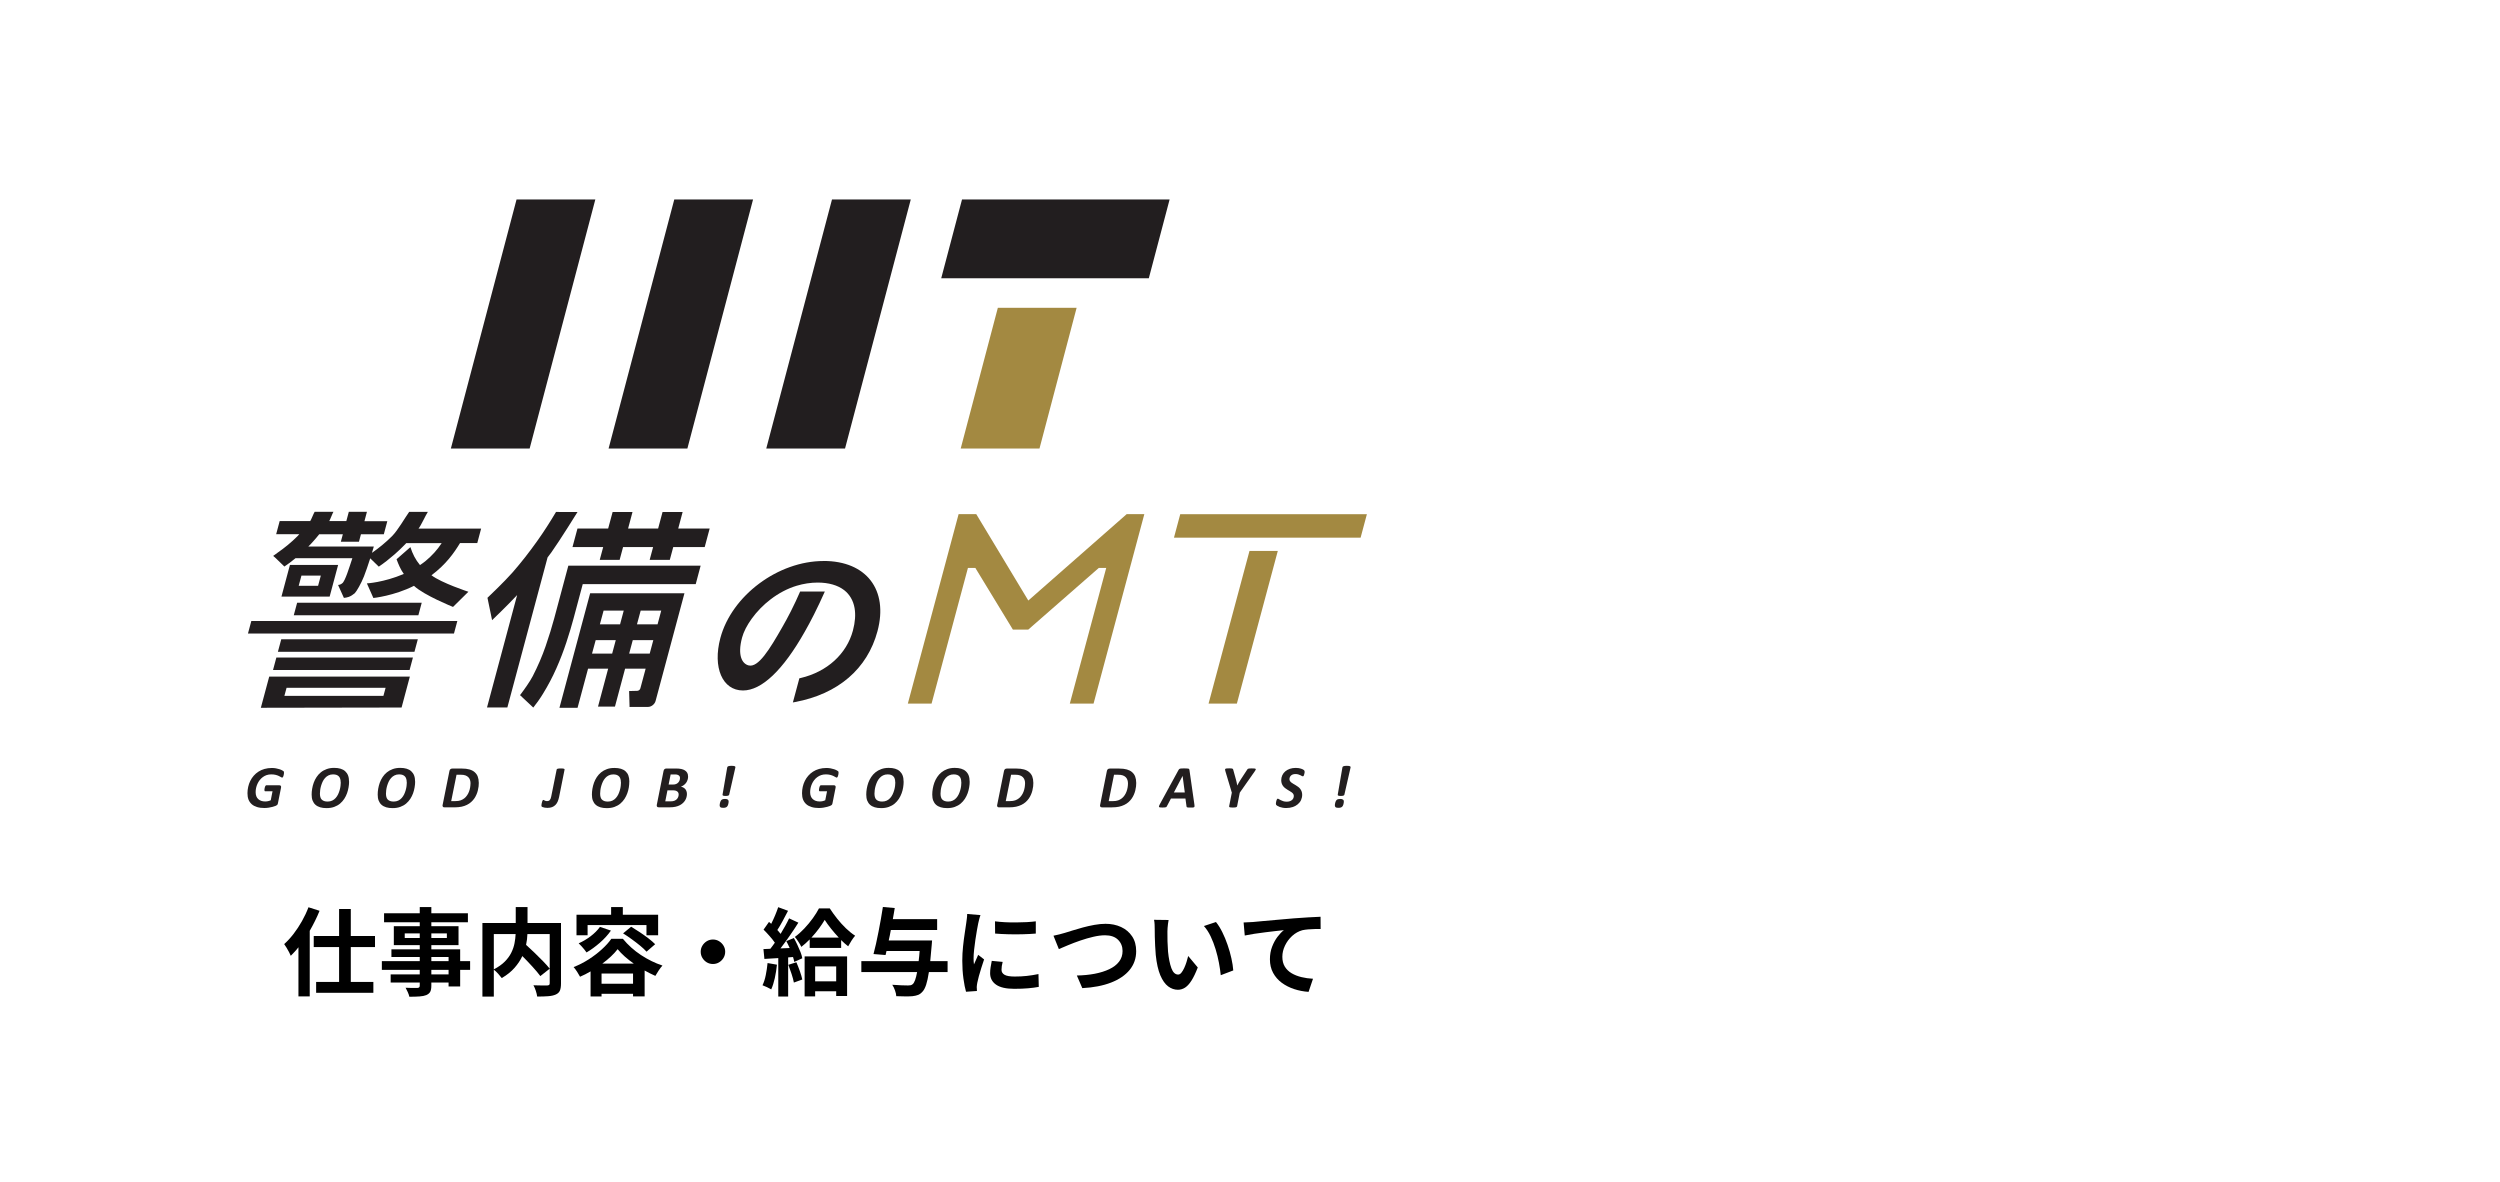 <?xml version="1.0" encoding="UTF-8"?>
<svg xmlns="http://www.w3.org/2000/svg" xmlns:xlink="http://www.w3.org/1999/xlink" width="1366" zoomAndPan="magnify" viewBox="0 0 1024.5 484.5" height="646" preserveAspectRatio="xMidYMid meet" version="1.2">
  <defs>
    <clipPath id="472f9d0cdd">
      <path d="M 101.352 314.613 L 116.48 314.613 L 116.48 331.199 L 101.352 331.199 Z M 101.352 314.613 "></path>
    </clipPath>
    <clipPath id="91c95be22f">
      <path d="M 116.383 316.652 C 116.383 316.734 116.383 316.84 116.363 316.965 C 116.34 317.09 116.32 317.234 116.301 317.379 C 116.277 317.527 116.238 317.672 116.195 317.836 C 116.152 318.004 116.113 318.129 116.051 318.254 C 115.988 318.379 115.926 318.48 115.863 318.543 C 115.801 318.605 115.719 318.668 115.656 318.668 C 115.531 318.668 115.363 318.605 115.137 318.461 C 114.906 318.316 114.637 318.172 114.281 318.004 C 113.93 317.836 113.492 317.672 112.992 317.547 C 112.496 317.422 111.891 317.34 111.184 317.34 C 110.477 317.34 109.855 317.441 109.273 317.629 C 108.691 317.816 108.172 318.109 107.691 318.461 C 107.215 318.816 106.797 319.211 106.426 319.688 C 106.051 320.164 105.758 320.664 105.512 321.207 C 105.262 321.746 105.074 322.309 104.949 322.891 C 104.824 323.473 104.762 324.055 104.762 324.613 C 104.762 325.238 104.844 325.801 105.031 326.277 C 105.219 326.758 105.469 327.152 105.82 327.465 C 106.176 327.773 106.57 328.023 107.047 328.191 C 107.527 328.355 108.066 328.441 108.668 328.441 C 109.066 328.441 109.461 328.398 109.855 328.316 C 110.25 328.23 110.602 328.105 110.957 327.941 L 111.684 324.262 L 108.668 324.262 C 108.566 324.262 108.484 324.219 108.441 324.137 C 108.398 324.055 108.359 323.93 108.359 323.762 C 108.359 323.68 108.359 323.574 108.379 323.449 C 108.398 323.324 108.422 323.18 108.441 323.035 C 108.461 322.891 108.504 322.742 108.547 322.598 C 108.586 322.453 108.629 322.328 108.691 322.203 C 108.754 322.078 108.816 321.996 108.898 321.914 C 108.98 321.828 109.043 321.809 109.148 321.809 L 114.512 321.809 C 114.781 321.809 114.969 321.891 115.094 322.078 C 115.219 322.266 115.238 322.516 115.156 322.848 L 113.887 329.211 C 113.848 329.355 113.805 329.5 113.762 329.605 C 113.723 329.707 113.637 329.812 113.555 329.895 C 113.473 329.977 113.266 330.102 112.93 330.25 C 112.598 330.395 112.203 330.52 111.727 330.645 C 111.246 330.77 110.727 330.895 110.145 330.977 C 109.562 331.059 108.961 331.121 108.359 331.121 C 107.215 331.121 106.215 330.996 105.344 330.727 C 104.469 330.457 103.742 330.082 103.16 329.562 C 102.578 329.043 102.121 328.398 101.828 327.648 C 101.539 326.902 101.414 326.027 101.414 325.051 C 101.414 324.18 101.52 323.305 101.707 322.453 C 101.891 321.602 102.184 320.789 102.559 320.02 C 102.934 319.25 103.41 318.543 103.973 317.898 C 104.531 317.254 105.176 316.695 105.926 316.215 C 106.676 315.738 107.484 315.363 108.398 315.113 C 109.312 314.863 110.312 314.719 111.371 314.719 C 111.977 314.719 112.535 314.762 113.078 314.863 C 113.617 314.969 114.074 315.074 114.512 315.219 C 114.949 315.363 115.281 315.488 115.57 315.656 C 115.863 315.82 116.051 315.926 116.152 316.008 C 116.258 316.09 116.32 316.195 116.34 316.301 C 116.363 316.402 116.383 316.527 116.383 316.695 "></path>
    </clipPath>
    <clipPath id="d50c939b9d">
      <path d="M 127.688 314.613 L 143.109 314.613 L 143.109 331.199 L 127.688 331.199 Z M 127.688 314.613 "></path>
    </clipPath>
    <clipPath id="56af2872d3">
      <path d="M 139.605 320.582 C 139.605 320.082 139.543 319.625 139.438 319.23 C 139.332 318.836 139.148 318.48 138.898 318.211 C 138.648 317.941 138.336 317.711 137.941 317.566 C 137.547 317.422 137.066 317.34 136.484 317.34 C 135.777 317.34 135.156 317.484 134.613 317.754 C 134.074 318.023 133.598 318.379 133.199 318.836 C 132.805 319.293 132.453 319.793 132.203 320.352 C 131.953 320.914 131.727 321.496 131.559 322.078 C 131.391 322.66 131.27 323.242 131.207 323.785 C 131.145 324.324 131.102 324.824 131.102 325.238 C 131.102 325.758 131.164 326.195 131.27 326.609 C 131.371 327.027 131.559 327.359 131.809 327.629 C 132.059 327.898 132.391 328.105 132.785 328.254 C 133.18 328.398 133.68 328.48 134.262 328.48 C 134.969 328.48 135.594 328.336 136.133 328.086 C 136.672 327.836 137.152 327.465 137.547 327.027 C 137.941 326.59 138.273 326.09 138.543 325.531 C 138.812 324.969 139.023 324.387 139.188 323.805 C 139.355 323.223 139.48 322.66 139.543 322.098 C 139.605 321.539 139.645 321.039 139.645 320.625 M 143.055 320.312 C 143.055 321.039 142.992 321.809 142.848 322.617 C 142.703 323.43 142.516 324.262 142.223 325.051 C 141.934 325.84 141.559 326.633 141.082 327.359 C 140.602 328.086 140.02 328.75 139.355 329.312 C 138.688 329.875 137.879 330.332 136.965 330.664 C 136.051 330.996 135.008 331.164 133.824 331.164 C 132.828 331.164 131.953 331.059 131.207 330.832 C 130.457 330.602 129.812 330.27 129.293 329.812 C 128.773 329.355 128.379 328.773 128.109 328.086 C 127.836 327.402 127.711 326.57 127.711 325.633 C 127.711 324.863 127.773 324.055 127.922 323.223 C 128.066 322.391 128.273 321.559 128.566 320.746 C 128.855 319.938 129.25 319.168 129.73 318.441 C 130.207 317.711 130.789 317.066 131.477 316.508 C 132.16 315.945 132.953 315.508 133.867 315.176 C 134.781 314.844 135.758 314.676 136.922 314.676 C 137.922 314.676 138.793 314.781 139.543 315.012 C 140.289 315.238 140.934 315.57 141.453 316.051 C 141.973 316.527 142.367 317.09 142.641 317.797 C 142.91 318.504 143.035 319.336 143.035 320.27 "></path>
    </clipPath>
    <clipPath id="849c264ed9">
      <path d="M 154.75 314.613 L 170.172 314.613 L 170.172 331.199 L 154.75 331.199 Z M 154.75 314.613 "></path>
    </clipPath>
    <clipPath id="35950520c4">
      <path d="M 166.672 320.582 C 166.672 320.082 166.609 319.625 166.504 319.23 C 166.402 318.836 166.215 318.48 165.965 318.211 C 165.715 317.941 165.402 317.711 165.008 317.566 C 164.613 317.422 164.137 317.34 163.555 317.34 C 162.848 317.34 162.223 317.484 161.684 317.754 C 161.141 318.023 160.664 318.379 160.27 318.836 C 159.875 319.293 159.52 319.793 159.27 320.352 C 159.02 320.914 158.793 321.496 158.625 322.078 C 158.461 322.66 158.336 323.242 158.273 323.785 C 158.211 324.324 158.168 324.824 158.168 325.238 C 158.168 325.758 158.23 326.195 158.336 326.609 C 158.438 327.027 158.625 327.359 158.875 327.629 C 159.125 327.898 159.457 328.105 159.852 328.254 C 160.246 328.398 160.746 328.48 161.328 328.48 C 162.035 328.48 162.66 328.336 163.199 328.086 C 163.742 327.836 164.219 327.465 164.613 327.027 C 165.008 326.59 165.34 326.09 165.613 325.531 C 165.883 324.969 166.09 324.387 166.258 323.805 C 166.422 323.223 166.547 322.66 166.609 322.098 C 166.672 321.539 166.715 321.039 166.715 320.625 M 170.121 320.312 C 170.121 321.039 170.059 321.809 169.914 322.617 C 169.77 323.43 169.582 324.262 169.293 325.051 C 169 325.84 168.625 326.633 168.148 327.359 C 167.668 328.086 167.086 328.75 166.422 329.312 C 165.758 329.875 164.945 330.332 164.031 330.664 C 163.117 330.996 162.078 331.164 160.891 331.164 C 159.895 331.164 159.02 331.059 158.273 330.832 C 157.523 330.602 156.879 330.27 156.359 329.812 C 155.84 329.355 155.445 328.773 155.176 328.086 C 154.906 327.402 154.781 326.57 154.781 325.633 C 154.781 324.863 154.844 324.055 154.988 323.223 C 155.133 322.391 155.34 321.559 155.633 320.746 C 155.922 319.938 156.32 319.168 156.797 318.441 C 157.273 317.711 157.855 317.066 158.543 316.508 C 159.23 315.945 160.02 315.508 160.934 315.176 C 161.848 314.844 162.824 314.676 163.988 314.676 C 164.988 314.676 165.859 314.781 166.609 315.012 C 167.359 315.238 168.004 315.57 168.523 316.051 C 169.043 316.527 169.438 317.09 169.707 317.797 C 169.977 318.504 170.102 319.336 170.102 320.27 "></path>
    </clipPath>
    <clipPath id="2d84d5c4f1">
      <path d="M 181.23 314.906 L 196.215 314.906 L 196.215 330.91 L 181.23 330.91 Z M 181.23 314.906 "></path>
    </clipPath>
    <clipPath id="3ec25d049c">
      <path d="M 192.824 321.082 C 192.824 320.562 192.762 320.082 192.617 319.645 C 192.473 319.211 192.242 318.816 191.93 318.504 C 191.617 318.191 191.223 317.941 190.727 317.754 C 190.227 317.566 189.582 317.484 188.77 317.484 L 187.086 317.484 L 184.902 328.293 L 186.609 328.293 C 187.461 328.293 188.188 328.191 188.77 327.984 C 189.352 327.773 189.871 327.484 190.309 327.129 C 190.746 326.777 191.141 326.34 191.453 325.863 C 191.766 325.383 192.035 324.887 192.223 324.344 C 192.41 323.805 192.574 323.262 192.66 322.703 C 192.742 322.141 192.805 321.602 192.805 321.082 M 196.215 320.707 C 196.215 321.207 196.191 321.727 196.129 322.266 C 196.066 322.805 195.965 323.367 195.816 323.949 C 195.672 324.531 195.484 325.094 195.234 325.652 C 194.988 326.215 194.695 326.758 194.344 327.254 C 193.988 327.754 193.551 328.254 193.055 328.691 C 192.555 329.125 191.992 329.52 191.348 329.832 C 190.703 330.145 189.977 330.414 189.164 330.582 C 188.355 330.746 187.398 330.852 186.277 330.852 L 182.203 330.852 C 182.078 330.852 181.953 330.832 181.828 330.809 C 181.703 330.789 181.621 330.727 181.535 330.645 C 181.453 330.559 181.41 330.457 181.371 330.332 C 181.328 330.207 181.348 330.039 181.391 329.832 L 184.176 315.965 C 184.238 315.613 184.383 315.344 184.613 315.176 C 184.84 315.012 185.09 314.949 185.402 314.949 L 189.227 314.949 C 190.496 314.949 191.535 315.074 192.387 315.32 C 193.242 315.57 193.945 315.926 194.508 316.426 C 195.07 316.922 195.508 317.504 195.777 318.234 C 196.047 318.961 196.191 319.77 196.191 320.727 "></path>
    </clipPath>
    <clipPath id="758a9f7cd4">
      <path d="M 221.875 314.91 L 231.395 314.91 L 231.395 331.121 L 221.875 331.121 Z M 221.875 314.91 "></path>
    </clipPath>
    <clipPath id="5f8fc74bf7">
      <path d="M 229.117 326.617 C 228.969 327.285 228.785 327.906 228.555 328.449 C 228.324 328.988 228.016 329.469 227.621 329.863 C 227.223 330.258 226.789 330.547 226.246 330.758 C 225.707 330.965 225.082 331.066 224.355 331.066 C 223.961 331.066 223.605 331.047 223.254 330.984 C 222.898 330.922 222.629 330.84 222.402 330.758 C 222.172 330.672 222.027 330.57 221.965 330.484 C 221.902 330.402 221.883 330.277 221.883 330.133 C 221.883 330.07 221.883 329.965 221.902 329.82 C 221.922 329.676 221.945 329.531 221.965 329.363 C 221.984 329.195 222.047 329.008 222.09 328.824 C 222.133 328.637 222.191 328.469 222.234 328.324 C 222.277 328.18 222.359 328.055 222.422 327.949 C 222.484 327.844 222.547 327.805 222.609 327.805 C 222.715 327.805 222.816 327.824 222.898 327.887 C 222.984 327.949 223.086 327.992 223.191 328.055 C 223.297 328.117 223.441 328.18 223.586 328.219 C 223.73 328.262 223.941 328.305 224.168 328.305 C 224.398 328.305 224.625 328.262 224.812 328.199 C 225 328.137 225.168 328.012 225.289 327.867 C 225.414 327.723 225.539 327.512 225.645 327.285 C 225.75 327.055 225.832 326.742 225.895 326.391 L 228.117 315.371 C 228.141 315.289 228.18 315.227 228.242 315.164 C 228.305 315.102 228.41 315.059 228.535 315.02 C 228.66 314.977 228.848 314.934 229.055 314.934 C 229.262 314.934 229.531 314.914 229.844 314.914 C 230.156 314.914 230.406 314.914 230.594 314.934 C 230.777 314.957 230.945 314.977 231.07 315.02 C 231.195 315.059 231.277 315.102 231.32 315.164 C 231.359 315.227 231.383 315.309 231.359 315.395 Z M 229.117 326.617 "></path>
    </clipPath>
    <clipPath id="c280454bfb">
      <path d="M 242.547 314.613 L 258 314.613 L 258 331.27 L 242.547 331.27 Z M 242.547 314.613 "></path>
    </clipPath>
    <clipPath id="a7b326694f">
      <path d="M 254.438 320.59 C 254.438 320.09 254.375 319.633 254.27 319.238 C 254.168 318.844 253.98 318.492 253.73 318.219 C 253.48 317.949 253.168 317.723 252.773 317.574 C 252.379 317.43 251.902 317.348 251.32 317.348 C 250.613 317.348 249.988 317.492 249.449 317.762 C 248.906 318.031 248.43 318.387 248.035 318.844 C 247.641 319.301 247.285 319.801 247.035 320.363 C 246.785 320.922 246.559 321.504 246.391 322.086 C 246.227 322.668 246.102 323.25 246.039 323.793 C 245.977 324.332 245.934 324.832 245.934 325.246 C 245.934 325.766 245.996 326.203 246.102 326.617 C 246.203 327.035 246.391 327.367 246.641 327.637 C 246.891 327.906 247.223 328.117 247.617 328.262 C 248.012 328.406 248.512 328.488 249.094 328.488 C 249.801 328.488 250.426 328.344 250.965 328.094 C 251.508 327.844 251.984 327.473 252.379 327.035 C 252.773 326.598 253.105 326.098 253.379 325.539 C 253.648 324.977 253.855 324.395 254.023 323.812 C 254.188 323.23 254.312 322.668 254.375 322.109 C 254.438 321.547 254.48 321.047 254.48 320.633 M 257.887 320.32 C 257.887 321.047 257.824 321.816 257.703 322.629 C 257.578 323.438 257.367 324.27 257.078 325.059 C 256.785 325.852 256.414 326.641 255.934 327.367 C 255.457 328.094 254.875 328.762 254.207 329.32 C 253.543 329.883 252.734 330.34 251.816 330.672 C 250.902 331.004 249.863 331.172 248.68 331.172 C 247.68 331.172 246.809 331.066 246.059 330.84 C 245.312 330.609 244.668 330.277 244.148 329.82 C 243.625 329.363 243.23 328.781 242.961 328.094 C 242.691 327.41 242.566 326.578 242.566 325.641 C 242.566 324.871 242.629 324.062 242.773 323.23 C 242.922 322.398 243.129 321.566 243.418 320.758 C 243.711 319.945 244.105 319.176 244.582 318.449 C 245.062 317.723 245.645 317.078 246.328 316.516 C 247.016 315.953 247.805 315.516 248.719 315.184 C 249.637 314.852 250.652 314.707 251.816 314.707 C 252.816 314.707 253.688 314.812 254.438 315.039 C 255.188 315.27 255.832 315.602 256.352 316.078 C 256.871 316.559 257.266 317.117 257.516 317.824 C 257.762 318.531 257.91 319.363 257.91 320.301 "></path>
    </clipPath>
    <clipPath id="8d42617625">
      <path d="M 269.02 314.91 L 282 314.91 L 282 330.973 L 269.02 330.973 Z M 269.02 314.91 "></path>
    </clipPath>
    <clipPath id="fa50345aba">
      <path d="M 278.656 318.801 C 278.656 318.574 278.617 318.367 278.531 318.199 C 278.449 318.031 278.324 317.887 278.156 317.762 C 277.992 317.637 277.785 317.555 277.535 317.473 C 277.285 317.387 276.973 317.367 276.578 317.367 L 274.832 317.367 L 274 321.504 L 275.809 321.504 C 276.348 321.504 276.785 321.422 277.141 321.254 C 277.492 321.09 277.785 320.883 278.012 320.609 C 278.242 320.34 278.406 320.051 278.512 319.738 C 278.617 319.426 278.656 319.113 278.656 318.824 M 278.117 325.578 C 278.117 325.059 277.93 324.645 277.535 324.332 C 277.141 324.02 276.535 323.875 275.684 323.875 L 273.523 323.875 L 272.629 328.387 L 274.914 328.387 C 275.496 328.387 275.996 328.305 276.391 328.137 C 276.785 327.969 277.117 327.762 277.367 327.492 C 277.617 327.223 277.805 326.93 277.93 326.598 C 278.055 326.266 278.117 325.91 278.117 325.559 M 281.984 318.199 C 281.984 318.676 281.922 319.137 281.773 319.57 C 281.629 320.008 281.441 320.402 281.191 320.758 C 280.945 321.109 280.633 321.422 280.258 321.711 C 279.883 322.004 279.488 322.211 279.031 322.379 C 279.383 322.441 279.719 322.566 280.027 322.73 C 280.34 322.898 280.59 323.105 280.82 323.355 C 281.047 323.605 281.191 323.918 281.316 324.25 C 281.441 324.582 281.504 324.977 281.504 325.414 C 281.504 325.809 281.441 326.223 281.34 326.641 C 281.234 327.055 281.07 327.473 280.84 327.867 C 280.609 328.262 280.32 328.656 279.945 329.008 C 279.57 329.363 279.137 329.695 278.617 329.965 C 278.094 330.234 277.492 330.465 276.805 330.609 C 276.121 330.758 275.332 330.84 274.438 330.84 L 270.008 330.84 C 269.676 330.84 269.426 330.758 269.281 330.59 C 269.137 330.422 269.094 330.176 269.156 329.82 L 271.922 315.953 C 271.984 315.602 272.129 315.332 272.359 315.164 C 272.586 314.996 272.836 314.934 273.148 314.934 L 276.973 314.934 C 277.824 314.934 278.555 314.996 279.156 315.121 C 279.758 315.246 280.277 315.453 280.695 315.727 C 281.109 315.996 281.422 316.328 281.652 316.742 C 281.879 317.16 281.961 317.637 281.961 318.18 "></path>
    </clipPath>
    <clipPath id="993ae8daeb">
      <path d="M 294.895 313.723 L 301.438 313.723 L 301.438 331.121 L 294.895 331.121 Z M 294.895 313.723 "></path>
    </clipPath>
    <clipPath id="b0125700ba">
      <path d="M 298.824 325.641 C 298.801 325.727 298.762 325.789 298.699 325.871 C 298.637 325.953 298.551 325.996 298.426 326.035 C 298.301 326.078 298.18 326.121 297.992 326.141 C 297.805 326.16 297.598 326.184 297.348 326.184 C 297.098 326.184 296.867 326.16 296.703 326.141 C 296.535 326.121 296.41 326.078 296.309 326.035 C 296.203 325.996 296.16 325.934 296.121 325.871 C 296.078 325.809 296.078 325.727 296.098 325.641 L 298.012 314.5 C 298.031 314.395 298.074 314.289 298.137 314.207 C 298.199 314.125 298.301 314.062 298.449 314 C 298.594 313.938 298.762 313.918 298.988 313.875 C 299.219 313.832 299.488 313.832 299.801 313.832 C 300.113 313.832 300.402 313.855 300.609 313.875 C 300.816 313.895 300.984 313.938 301.109 314 C 301.234 314.062 301.297 314.125 301.34 314.207 C 301.379 314.289 301.379 314.375 301.359 314.5 Z M 298.594 328.469 C 298.594 328.613 298.574 328.781 298.551 328.988 C 298.531 329.195 298.469 329.383 298.426 329.59 C 298.387 329.801 298.301 329.988 298.219 330.152 C 298.137 330.32 298.031 330.465 297.93 330.57 C 297.781 330.715 297.574 330.84 297.324 330.922 C 297.074 331.004 296.785 331.047 296.391 331.047 C 296.098 331.047 295.848 331.027 295.664 330.984 C 295.477 330.941 295.309 330.879 295.207 330.777 C 295.102 330.672 295.02 330.57 294.977 330.445 C 294.934 330.32 294.914 330.176 294.914 330.008 C 294.914 329.883 294.934 329.715 294.957 329.531 C 294.977 329.344 295.02 329.133 295.082 328.926 C 295.145 328.719 295.207 328.531 295.289 328.344 C 295.371 328.156 295.477 328.012 295.578 327.887 C 295.766 327.699 295.973 327.574 296.203 327.512 C 296.434 327.449 296.723 327.41 297.074 327.41 C 297.387 327.41 297.66 327.43 297.844 327.492 C 298.031 327.555 298.199 327.617 298.301 327.723 C 298.406 327.824 298.488 327.93 298.531 328.055 C 298.574 328.18 298.594 328.324 298.594 328.469 "></path>
    </clipPath>
    <clipPath id="ac6f441f11">
      <path d="M 328.609 314.613 L 343.738 314.613 L 343.738 331.199 L 328.609 331.199 Z M 328.609 314.613 "></path>
    </clipPath>
    <clipPath id="263dc834ff">
      <path d="M 343.641 316.652 C 343.641 316.734 343.641 316.84 343.617 316.965 C 343.598 317.09 343.578 317.234 343.559 317.379 C 343.535 317.527 343.496 317.672 343.453 317.836 C 343.41 318.004 343.371 318.129 343.309 318.254 C 343.246 318.379 343.184 318.48 343.121 318.543 C 343.059 318.605 342.973 318.668 342.914 318.668 C 342.789 318.668 342.621 318.605 342.391 318.461 C 342.164 318.316 341.895 318.172 341.539 318.004 C 341.188 317.836 340.75 317.672 340.25 317.547 C 339.754 317.422 339.148 317.34 338.441 317.34 C 337.734 317.34 337.113 317.441 336.531 317.629 C 335.949 317.816 335.43 318.109 334.93 318.461 C 334.43 318.816 334.035 319.211 333.66 319.688 C 333.285 320.164 332.996 320.664 332.746 321.207 C 332.496 321.746 332.309 322.309 332.184 322.891 C 332.059 323.473 331.996 324.055 331.996 324.613 C 331.996 325.238 332.082 325.801 332.27 326.277 C 332.457 326.758 332.703 327.152 333.059 327.465 C 333.41 327.773 333.805 328.023 334.285 328.191 C 334.762 328.355 335.305 328.441 335.906 328.441 C 336.301 328.441 336.695 328.398 337.09 328.316 C 337.484 328.23 337.84 328.105 338.191 327.941 L 338.922 324.262 L 335.926 324.262 C 335.824 324.262 335.762 324.219 335.699 324.137 C 335.637 324.055 335.613 323.93 335.613 323.762 C 335.613 323.68 335.613 323.574 335.637 323.449 C 335.656 323.324 335.676 323.18 335.699 323.035 C 335.719 322.891 335.762 322.742 335.801 322.598 C 335.844 322.453 335.887 322.328 335.949 322.203 C 336.012 322.078 336.074 321.996 336.156 321.914 C 336.238 321.828 336.32 321.809 336.406 321.809 L 341.77 321.809 C 342.039 321.809 342.227 321.891 342.352 322.078 C 342.477 322.266 342.496 322.516 342.414 322.848 L 341.145 329.211 C 341.105 329.355 341.062 329.5 341.02 329.605 C 340.98 329.707 340.895 329.812 340.812 329.895 C 340.73 329.977 340.52 330.102 340.188 330.25 C 339.855 330.395 339.461 330.52 338.984 330.645 C 338.504 330.77 337.984 330.895 337.402 330.977 C 336.82 331.059 336.219 331.121 335.613 331.121 C 334.473 331.121 333.473 330.996 332.602 330.727 C 331.727 330.457 331 330.082 330.418 329.562 C 329.836 329.043 329.379 328.398 329.086 327.648 C 328.797 326.902 328.672 326.027 328.672 325.051 C 328.672 324.18 328.777 323.305 328.961 322.453 C 329.148 321.602 329.441 320.789 329.816 320.02 C 330.188 319.25 330.668 318.543 331.23 317.898 C 331.789 317.254 332.434 316.695 333.184 316.215 C 333.93 315.738 334.742 315.363 335.656 315.113 C 336.57 314.863 337.57 314.719 338.629 314.719 C 339.234 314.719 339.793 314.762 340.336 314.863 C 340.875 314.969 341.332 315.074 341.77 315.219 C 342.207 315.363 342.539 315.488 342.828 315.656 C 343.121 315.82 343.309 315.926 343.41 316.008 C 343.516 316.09 343.578 316.195 343.598 316.301 C 343.617 316.402 343.641 316.527 343.641 316.695 "></path>
    </clipPath>
    <clipPath id="22338223e7">
      <path d="M 354.941 314.613 L 370.367 314.613 L 370.367 331.199 L 354.941 331.199 Z M 354.941 314.613 "></path>
    </clipPath>
    <clipPath id="ec8a006543">
      <path d="M 366.863 320.582 C 366.863 320.082 366.801 319.625 366.695 319.23 C 366.59 318.836 366.402 318.48 366.156 318.211 C 365.906 317.941 365.594 317.711 365.199 317.566 C 364.805 317.422 364.324 317.34 363.742 317.34 C 363.035 317.34 362.414 317.484 361.871 317.754 C 361.332 318.023 360.852 318.379 360.457 318.836 C 360.062 319.293 359.711 319.793 359.461 320.352 C 359.211 320.914 358.98 321.496 358.816 322.078 C 358.648 322.66 358.523 323.242 358.461 323.785 C 358.398 324.324 358.359 324.824 358.359 325.238 C 358.359 325.758 358.422 326.195 358.523 326.609 C 358.629 327.027 358.816 327.359 359.066 327.629 C 359.316 327.898 359.648 328.105 360.043 328.254 C 360.438 328.398 360.938 328.48 361.52 328.48 C 362.227 328.48 362.848 328.336 363.391 328.086 C 363.93 327.836 364.41 327.465 364.805 327.027 C 365.199 326.59 365.531 326.09 365.801 325.531 C 366.07 324.969 366.281 324.387 366.445 323.805 C 366.613 323.223 366.738 322.66 366.801 322.098 C 366.863 321.539 366.902 321.039 366.902 320.625 M 370.312 320.312 C 370.312 321.039 370.25 321.809 370.125 322.617 C 370 323.43 369.793 324.262 369.5 325.051 C 369.211 325.84 368.836 326.633 368.359 327.359 C 367.879 328.086 367.297 328.75 366.633 329.312 C 365.969 329.875 365.156 330.332 364.242 330.664 C 363.328 330.996 362.289 331.164 361.102 331.164 C 360.105 331.164 359.23 331.059 358.484 330.832 C 357.734 330.602 357.09 330.27 356.57 329.812 C 356.051 329.355 355.656 328.773 355.387 328.086 C 355.117 327.402 354.992 326.57 354.992 325.633 C 354.992 324.863 355.055 324.055 355.199 323.223 C 355.344 322.391 355.551 321.559 355.844 320.746 C 356.133 319.938 356.527 319.168 357.008 318.441 C 357.484 317.711 358.066 317.066 358.754 316.508 C 359.441 315.945 360.23 315.508 361.145 315.176 C 362.059 314.844 363.016 314.676 364.18 314.676 C 365.176 314.676 366.051 314.781 366.801 315.012 C 367.547 315.238 368.191 315.57 368.711 316.051 C 369.23 316.527 369.625 317.09 369.898 317.797 C 370.168 318.504 370.293 319.336 370.293 320.27 "></path>
    </clipPath>
    <clipPath id="d024e871f0">
      <path d="M 382.008 314.613 L 397.43 314.613 L 397.43 331.199 L 382.008 331.199 Z M 382.008 314.613 "></path>
    </clipPath>
    <clipPath id="9526b5cfbd">
      <path d="M 393.93 320.582 C 393.93 320.082 393.867 319.625 393.762 319.23 C 393.66 318.836 393.473 318.48 393.223 318.211 C 392.973 317.941 392.66 317.711 392.266 317.566 C 391.871 317.422 391.395 317.34 390.812 317.34 C 390.105 317.34 389.48 317.484 388.941 317.754 C 388.398 318.023 387.922 318.379 387.527 318.836 C 387.133 319.293 386.777 319.793 386.527 320.352 C 386.277 320.914 386.051 321.496 385.883 322.078 C 385.719 322.66 385.594 323.242 385.531 323.785 C 385.469 324.324 385.426 324.824 385.426 325.238 C 385.426 325.758 385.488 326.195 385.594 326.609 C 385.695 327.027 385.883 327.359 386.133 327.629 C 386.383 327.898 386.715 328.105 387.109 328.254 C 387.504 328.398 388.004 328.48 388.586 328.48 C 389.293 328.48 389.918 328.336 390.457 328.086 C 390.996 327.836 391.477 327.465 391.871 327.027 C 392.266 326.59 392.598 326.09 392.867 325.531 C 393.141 324.969 393.348 324.387 393.512 323.805 C 393.68 323.223 393.805 322.66 393.867 322.098 C 393.93 321.539 393.969 321.039 393.969 320.625 M 397.379 320.312 C 397.379 321.039 397.316 321.809 397.172 322.617 C 397.027 323.43 396.84 324.262 396.547 325.051 C 396.258 325.84 395.883 326.633 395.406 327.359 C 394.926 328.086 394.344 328.75 393.68 329.312 C 393.016 329.875 392.203 330.332 391.289 330.664 C 390.375 330.996 389.336 331.164 388.148 331.164 C 387.152 331.164 386.277 331.059 385.531 330.832 C 384.781 330.602 384.137 330.27 383.617 329.812 C 383.098 329.355 382.703 328.773 382.434 328.086 C 382.164 327.402 382.039 326.57 382.039 325.633 C 382.039 324.863 382.102 324.055 382.246 323.223 C 382.391 322.391 382.598 321.559 382.891 320.746 C 383.18 319.938 383.574 319.168 384.055 318.441 C 384.531 317.711 385.113 317.066 385.801 316.508 C 386.488 315.945 387.277 315.508 388.191 315.176 C 389.105 314.844 390.082 314.676 391.246 314.676 C 392.246 314.676 393.117 314.781 393.867 315.012 C 394.613 315.238 395.258 315.57 395.777 316.051 C 396.301 316.527 396.695 317.09 396.965 317.797 C 397.234 318.504 397.359 319.336 397.359 320.27 "></path>
    </clipPath>
    <clipPath id="8bbe84efe2">
      <path d="M 408.488 314.906 L 423.473 314.906 L 423.473 330.91 L 408.488 330.91 Z M 408.488 314.906 "></path>
    </clipPath>
    <clipPath id="8825bc8be7">
      <path d="M 420.082 321.082 C 420.082 320.562 420.02 320.082 419.875 319.645 C 419.727 319.211 419.5 318.816 419.188 318.504 C 418.875 318.191 418.48 317.941 417.98 317.754 C 417.484 317.566 416.84 317.484 416.027 317.484 L 414.344 317.484 L 412.16 328.293 L 413.867 328.293 C 414.719 328.293 415.445 328.191 416.027 327.984 C 416.609 327.773 417.129 327.484 417.566 327.129 C 418.004 326.777 418.398 326.34 418.711 325.863 C 419.023 325.383 419.293 324.887 419.48 324.344 C 419.668 323.805 419.832 323.262 419.914 322.703 C 420 322.141 420.062 321.602 420.062 321.082 M 423.469 320.707 C 423.469 321.207 423.449 321.727 423.387 322.266 C 423.324 322.805 423.223 323.367 423.074 323.949 C 422.93 324.531 422.742 325.094 422.492 325.652 C 422.242 326.215 421.953 326.758 421.598 327.254 C 421.246 327.754 420.809 328.254 420.312 328.691 C 419.812 329.125 419.25 329.52 418.586 329.832 C 417.918 330.145 417.215 330.414 416.402 330.582 C 415.59 330.746 414.637 330.852 413.512 330.852 L 409.457 330.852 C 409.332 330.852 409.211 330.832 409.086 330.809 C 408.961 330.789 408.875 330.727 408.793 330.645 C 408.711 330.559 408.668 330.457 408.629 330.332 C 408.586 330.207 408.605 330.039 408.648 329.832 L 411.434 315.965 C 411.496 315.613 411.641 315.344 411.871 315.176 C 412.098 315.012 412.348 314.949 412.66 314.949 L 416.484 314.949 C 417.754 314.949 418.793 315.074 419.645 315.32 C 420.496 315.57 421.203 315.926 421.766 316.426 C 422.328 316.922 422.766 317.504 423.035 318.234 C 423.305 318.961 423.449 319.77 423.449 320.727 "></path>
    </clipPath>
    <clipPath id="e32e609b97">
      <path d="M 184.445 81.418 L 244 81.418 L 244 184 L 184.445 184 Z M 184.445 81.418 "></path>
    </clipPath>
    <clipPath id="ea80608d62">
      <path d="M 217.047 183.809 L 184.762 183.809 L 211.684 81.734 L 243.969 81.734 Z M 217.047 183.809 "></path>
    </clipPath>
    <clipPath id="b4fc60d0a7">
      <path d="M 249.238 81.418 L 308.754 81.418 L 308.754 184 L 249.238 184 Z M 249.238 81.418 "></path>
    </clipPath>
    <clipPath id="056f2606b7">
      <path d="M 281.684 183.809 L 249.398 183.809 L 276.32 81.734 L 308.605 81.734 Z M 281.684 183.809 "></path>
    </clipPath>
    <clipPath id="f618bc9791">
      <path d="M 314 81.418 L 373.547 81.418 L 373.547 184 L 314 184 Z M 314 81.418 "></path>
    </clipPath>
    <clipPath id="d293752042">
      <path d="M 346.297 183.809 L 314.012 183.809 L 340.953 81.734 L 373.238 81.734 Z M 346.297 183.809 "></path>
    </clipPath>
    <clipPath id="8764cc3e1b">
      <path d="M 393.227 126.055 L 441.223 126.055 L 441.223 184 L 393.227 184 Z M 393.227 126.055 "></path>
    </clipPath>
    <clipPath id="e9a6b8a4da">
      <path d="M 425.98 183.809 L 393.695 183.809 L 408.914 126.141 L 441.199 126.141 Z M 425.98 183.809 "></path>
    </clipPath>
    <clipPath id="b1217d2ad6">
      <path d="M 385.547 81.418 L 479.617 81.418 L 479.617 114.055 L 385.547 114.055 Z M 385.547 81.418 "></path>
    </clipPath>
    <clipPath id="a30a957ecf">
      <path d="M 385.715 114.02 L 394.238 81.734 L 479.309 81.734 L 470.785 114.02 Z M 385.715 114.02 "></path>
    </clipPath>
    <clipPath id="fbeb720650">
      <path d="M 113.73 261.734 L 171.383 261.734 L 171.383 267.266 L 113.73 267.266 Z M 113.73 261.734 "></path>
    </clipPath>
    <clipPath id="bb6d5b4ace">
      <path d="M 171.219 261.98 L 115.254 261.98 L 113.883 267.098 L 169.848 267.098 Z M 171.219 261.98 "></path>
    </clipPath>
    <clipPath id="095aa57199">
      <path d="M 101.488 254.234 L 187.574 254.234 L 187.574 259.762 L 101.488 259.762 Z M 101.488 254.234 "></path>
    </clipPath>
    <clipPath id="beb6ac5fd1">
      <path d="M 101.617 259.613 L 186.043 259.613 L 187.414 254.496 L 102.988 254.496 Z M 101.617 259.613 "></path>
    </clipPath>
    <clipPath id="09a09ceeef">
      <path d="M 120.047 247 L 172.961 247 L 172.961 252.258 L 120.047 252.258 Z M 120.047 247 "></path>
    </clipPath>
    <clipPath id="61bfae7e6f">
      <path d="M 120.387 252.129 L 171.449 252.129 L 172.82 247.012 L 121.762 247.012 Z M 120.387 252.129 "></path>
    </clipPath>
    <clipPath id="e344f78836">
      <path d="M 106.621 277.137 L 168 277.137 L 168 290.168 L 106.621 290.168 Z M 106.621 277.137 "></path>
    </clipPath>
    <clipPath id="4e7ebf6819">
      <path d="M 117.438 281.855 L 158.02 281.855 L 157.125 285.164 L 116.543 285.164 Z M 106.895 290.047 L 164.566 289.945 L 167.957 277.262 L 110.328 277.262 Z M 106.895 290.047 "></path>
    </clipPath>
    <clipPath id="5ce90d3994">
      <path d="M 111.754 269.238 L 169.41 269.238 L 169.41 274.766 L 111.754 274.766 Z M 111.754 269.238 "></path>
    </clipPath>
    <clipPath id="b488721e21">
      <path d="M 111.887 274.559 L 167.852 274.559 L 169.223 269.445 L 113.258 269.445 Z M 111.887 274.559 "></path>
    </clipPath>
    <clipPath id="54803fc301">
      <path d="M 115.309 231.328 L 138.609 231.328 L 138.609 244.754 L 115.309 244.754 Z M 115.309 231.328 "></path>
    </clipPath>
    <clipPath id="6d916ff706">
      <path d="M 123.527 235.891 L 131.469 235.891 L 130.348 240.07 L 122.406 240.07 Z M 115.336 244.496 L 135.086 244.496 L 138.559 231.523 L 118.809 231.523 Z M 115.336 244.496 "></path>
    </clipPath>
    <clipPath id="a29256486e">
      <path d="M 111.754 209.609 L 197.445 209.609 L 197.445 249 L 111.754 249 Z M 111.754 209.609 "></path>
    </clipPath>
    <clipPath id="25473dd219">
      <path d="M 188.473 222.543 L 195.586 222.543 L 197.164 216.621 L 171.512 216.621 C 172.676 215.102 174.316 211.34 175.336 209.758 L 167.684 209.758 C 165.773 212.461 163.09 217.262 160.637 219.738 C 158.02 222.355 155.273 224.582 152.426 226.555 C 152.613 226.035 152.863 225.207 153.195 223.957 L 126.355 223.957 C 126.688 223.625 127.02 223.312 127.332 222.98 C 127.457 222.836 127.582 222.691 127.707 222.566 C 127.977 222.273 128.246 221.961 128.516 221.672 C 129.328 220.797 130.055 219.863 130.805 218.949 L 140.492 218.949 L 139.68 222.004 L 147.102 222.004 L 147.914 218.949 L 157.289 218.949 L 158.723 213.582 L 149.348 213.582 L 150.367 209.738 L 142.945 209.738 L 141.926 213.543 L 134.922 213.543 C 135.293 213 136.273 210.277 136.645 209.738 L 128.953 209.738 C 128.559 210.277 127.539 213 127.125 213.543 L 114.609 213.543 L 113.176 218.906 L 122.656 218.906 C 122.406 219.156 122.199 219.445 121.949 219.695 C 119.328 222.316 116.586 224.539 113.734 226.516 C 113.133 226.93 112.551 227.43 111.949 227.805 C 112.094 227.887 112.508 228.262 113.027 228.762 C 114.316 229.965 116.293 231.898 116.543 232.168 C 118.082 231.152 119.598 229.988 121.117 228.738 L 144.402 228.738 C 143.238 232.211 141.426 238.262 140.242 239.031 C 139.723 239.469 139.16 239.676 138.539 239.715 L 140.93 245.02 C 141.613 244.934 142.301 244.832 142.926 244.602 C 143.758 244.289 144.566 243.793 145.355 243.125 C 146.086 242.441 148.039 239.051 149.16 236.184 C 149.953 234.188 150.781 231.691 151.719 228.801 C 153.008 230.008 154.984 231.941 155.23 232.211 C 157.414 230.734 159.578 229.031 161.719 227.16 C 163.172 225.871 164.648 224.5 166.086 223 C 166.207 222.855 166.332 222.711 166.457 222.586 L 180.992 222.586 C 179.141 225.434 176.957 227.762 174.398 229.902 C 173.715 230.484 172.984 230.965 172.113 231.566 C 170.242 229.32 169.059 226.953 168.184 224.207 L 162.508 229.176 C 163.383 231.504 164.09 233.211 165.48 235.203 C 157.125 238.738 150.348 239.07 150.348 239.07 L 153.008 245.059 C 153.008 245.059 161.512 244.188 169.641 240.07 C 173.734 243.938 185.648 248.719 185.648 248.719 L 191.945 242.504 C 191.945 242.504 180.906 238.887 176.812 235.746 C 182.801 231.254 186.043 226.617 188.496 222.586 "></path>
    </clipPath>
    <clipPath id="65beae64bd">
      <path d="M 229.035 243 L 280.766 243 L 280.766 290.168 L 229.035 290.168 Z M 229.035 243 "></path>
    </clipPath>
    <clipPath id="a4b495b25f">
      <path d="M 244.109 262.336 L 252.34 262.336 L 250.863 267.844 L 242.609 267.844 Z M 247.352 250.234 L 255.605 250.234 L 254.105 255.848 L 245.832 255.848 Z M 259.305 262.336 L 267.723 262.336 L 266.25 267.844 L 257.828 267.844 Z M 262.547 250.234 L 270.969 250.234 L 269.473 255.848 L 261.031 255.848 Z M 229.262 290.047 L 236.684 290.047 L 240.988 274.02 L 249.223 274.02 L 245.062 289.57 L 252.008 289.57 L 256.164 274.02 L 264.586 274.02 L 262.422 282.086 C 262.277 282.648 261.695 283.105 261.133 283.105 L 257.809 283.188 L 257.996 289.715 L 265.562 289.695 C 266.914 289.695 268.305 288.594 268.66 287.242 L 280.488 243.125 L 241.84 243.125 Z M 229.262 290.047 "></path>
    </clipPath>
    <clipPath id="ccebed7ad9">
      <path d="M 234.566 209.609 L 291 209.609 L 291 229.75 L 234.566 229.75 Z M 234.566 209.609 "></path>
    </clipPath>
    <clipPath id="c233c36599">
      <path d="M 246.914 224.188 L 247.184 224.188 L 245.77 229.445 L 253.922 229.445 L 255.332 224.188 L 267.641 224.188 L 266.227 229.445 L 274.48 229.445 L 275.895 224.188 L 288.785 224.188 L 290.82 216.598 L 277.934 216.598 L 279.742 209.82 L 271.508 209.82 L 269.699 216.598 L 257.391 216.598 L 259.199 209.82 L 251.051 209.82 L 249.223 216.598 L 236.645 216.598 L 234.605 224.188 Z M 246.914 224.188 "></path>
    </clipPath>
    <clipPath id="ee73ffb75c">
      <path d="M 213 231.723 L 287.48 231.723 L 287.48 290 L 213 290 Z M 213 231.723 "></path>
    </clipPath>
    <clipPath id="5c46ae3f02">
      <path d="M 227.145 253.312 C 226.207 256.828 225.023 260.652 223.609 264.77 C 222.195 268.883 220.43 272.98 218.309 277.098 C 217.145 279.34 214.918 282.48 213.109 284.871 L 218.535 289.965 C 219.91 288.219 221.238 286.391 222.445 284.414 C 224.566 280.984 226.414 277.469 228.016 273.852 C 229.617 270.234 230.969 266.68 232.113 263.207 C 233.254 259.738 234.23 256.492 235.023 253.52 L 238.805 239.383 L 285.105 239.383 L 287.121 231.816 L 232.902 231.816 Z M 227.145 253.312 "></path>
    </clipPath>
    <clipPath id="6a6baeb14e">
      <path d="M 199.422 209.609 L 236.934 209.609 L 236.934 290 L 199.422 290 Z M 199.422 209.609 "></path>
    </clipPath>
    <clipPath id="8ab731f0cb">
      <path d="M 227.852 209.801 C 225.461 213.832 222.922 217.824 220.117 221.754 C 216.895 226.285 213.566 230.547 210.117 234.5 C 206.664 238.449 199.762 244.977 199.762 244.977 L 201.656 254.145 C 201.656 254.145 207.602 248.488 211.926 243.855 L 199.574 289.922 L 207.914 289.922 L 224.398 228.426 C 224.898 227.742 225.418 227.098 225.918 226.41 C 229.473 221.422 236.664 209.82 236.664 209.82 Z M 227.852 209.801 "></path>
    </clipPath>
    <clipPath id="e057f91021">
      <path d="M 372 210.398 L 469 210.398 L 469 288.586 L 372 288.586 Z M 372 210.398 "></path>
    </clipPath>
    <clipPath id="8fcccbc17a">
      <path d="M 421.402 246.098 L 421.316 245.953 L 400.07 210.695 L 392.836 210.695 L 372.027 288.344 L 381.754 288.344 L 396.66 232.73 L 399.695 232.73 L 415.082 258.012 L 421.379 258.012 L 450.297 232.73 L 453.332 232.73 L 438.406 288.344 L 448.137 288.344 L 468.945 210.695 L 461.711 210.695 Z M 421.402 246.098 "></path>
    </clipPath>
    <clipPath id="8326df1a4f">
      <path d="M 495.191 225.406 L 524 225.406 L 524 288.586 L 495.191 288.586 Z M 495.191 225.406 "></path>
    </clipPath>
    <clipPath id="dc2ecc6e31">
      <path d="M 495.266 288.344 L 506.867 288.344 L 523.645 225.766 L 512.043 225.766 Z M 495.266 288.344 "></path>
    </clipPath>
    <clipPath id="5de4fb45ca">
      <path d="M 481 210.398 L 560.348 210.398 L 560.348 220.668 L 481 220.668 Z M 481 210.398 "></path>
    </clipPath>
    <clipPath id="9e6cee0bc1">
      <path d="M 483.664 210.715 L 481.09 220.34 L 557.574 220.34 L 560.152 210.715 Z M 483.664 210.715 "></path>
    </clipPath>
    <clipPath id="4c60cd008b">
      <path d="M 294 229.75 L 360.93 229.75 L 360.93 288 L 294 288 Z M 294 229.75 "></path>
    </clipPath>
    <clipPath id="3ad758ea38">
      <path d="M 337.496 229.902 C 318.848 229.902 299.863 244.062 295.207 261.461 C 291.984 273.52 296.039 282.957 304.48 282.957 C 312.133 282.957 320.883 274.645 329.762 258.926 C 330.965 256.848 332.152 254.602 333.543 251.879 C 335.043 248.906 336.516 245.785 338.016 242.418 L 327.891 242.418 C 326.766 245.039 325.5 247.719 324.086 250.527 C 322.859 252.938 321.715 255.039 320.613 256.949 C 315.332 266.203 310.738 273.688 306.789 272.688 C 304.188 272.043 302.109 268.695 304.105 261.273 C 304.75 258.883 306.082 256.285 308.055 253.543 C 310.176 250.609 312.836 247.867 315.789 245.621 C 319.094 243.086 322.773 241.152 326.434 240.051 C 329.262 239.195 332.254 238.738 335.082 238.738 C 339.574 238.738 343.316 239.82 345.934 241.836 C 348.18 243.582 349.656 246.098 350.195 249.133 C 350.676 251.836 350.445 254.957 349.531 258.387 C 346.953 268.012 338.949 275.289 328.141 277.844 L 327.578 277.969 L 324.918 287.863 L 325.789 287.699 C 343.441 284.414 355.457 274.102 359.594 258.656 C 364.125 241.711 355.039 229.883 337.516 229.883 "></path>
    </clipPath>
    <clipPath id="490b607dab">
      <path d="M 450.656 314.91 L 465.676 314.91 L 465.676 330.973 L 450.656 330.973 Z M 450.656 314.91 "></path>
    </clipPath>
    <clipPath id="061ee36cb2">
      <path d="M 462.246 321.09 C 462.246 320.57 462.184 320.09 462.035 319.656 C 461.891 319.219 461.66 318.824 461.352 318.512 C 461.039 318.199 460.645 317.949 460.145 317.762 C 459.645 317.574 459 317.492 458.191 317.492 L 456.527 317.492 L 454.344 328.305 L 456.051 328.305 C 456.902 328.305 457.629 328.199 458.211 327.992 C 458.793 327.781 459.312 327.492 459.75 327.137 C 460.188 326.785 460.582 326.348 460.895 325.871 C 461.203 325.391 461.477 324.895 461.66 324.352 C 461.848 323.812 462.016 323.273 462.098 322.711 C 462.184 322.148 462.246 321.609 462.246 321.09 M 465.633 320.715 C 465.633 321.215 465.613 321.734 465.551 322.273 C 465.488 322.816 465.383 323.375 465.238 323.957 C 465.094 324.539 464.906 325.102 464.656 325.664 C 464.406 326.223 464.113 326.766 463.762 327.262 C 463.41 327.762 462.973 328.262 462.473 328.699 C 461.973 329.133 461.414 329.531 460.746 329.84 C 460.082 330.152 459.375 330.422 458.566 330.59 C 457.754 330.758 456.797 330.859 455.676 330.859 L 451.641 330.859 C 451.516 330.859 451.391 330.84 451.266 330.816 C 451.145 330.797 451.059 330.734 450.977 330.652 C 450.895 330.57 450.852 330.465 450.809 330.34 C 450.77 330.215 450.789 330.051 450.832 329.84 L 453.598 315.977 C 453.656 315.621 453.805 315.352 454.031 315.184 C 454.262 315.02 454.512 314.957 454.824 314.957 L 458.648 314.957 C 459.914 314.957 460.957 315.082 461.809 315.332 C 462.66 315.578 463.367 315.934 463.93 316.434 C 464.488 316.93 464.926 317.512 465.195 318.242 C 465.465 318.969 465.613 319.777 465.613 320.734 "></path>
    </clipPath>
    <clipPath id="41bdcb76b1">
      <path d="M 474.898 314.762 L 489.621 314.762 L 489.621 330.973 L 474.898 330.973 Z M 474.898 314.762 "></path>
    </clipPath>
    <clipPath id="9aaf7896f6">
      <path d="M 484.633 317.992 L 484.613 317.992 L 481.059 324.746 L 485.527 324.746 Z M 489.457 329.652 C 489.5 329.945 489.52 330.176 489.52 330.359 C 489.52 330.547 489.457 330.652 489.352 330.758 C 489.25 330.859 489.062 330.902 488.812 330.922 C 488.562 330.941 488.211 330.941 487.773 330.941 C 487.461 330.941 487.211 330.941 487.004 330.922 C 486.797 330.902 486.652 330.879 486.547 330.859 C 486.441 330.84 486.359 330.777 486.316 330.715 C 486.277 330.652 486.254 330.547 486.234 330.445 L 485.797 327.242 L 479.852 327.242 L 478.211 330.359 C 478.148 330.484 478.086 330.57 478.023 330.652 C 477.961 330.734 477.836 330.797 477.711 330.816 C 477.586 330.84 477.379 330.879 477.148 330.902 C 476.922 330.922 476.629 330.922 476.277 330.922 C 475.902 330.922 475.613 330.902 475.402 330.879 C 475.195 330.859 475.051 330.797 474.988 330.695 C 474.926 330.59 474.906 330.465 474.969 330.297 C 475.031 330.133 475.133 329.902 475.277 329.613 L 482.973 315.516 C 483.055 315.371 483.137 315.27 483.219 315.184 C 483.305 315.102 483.406 315.039 483.574 314.996 C 483.742 314.957 483.926 314.914 484.199 314.914 C 484.469 314.914 484.801 314.895 485.215 314.895 C 485.695 314.895 486.09 314.895 486.359 314.914 C 486.629 314.934 486.859 314.957 487.023 314.996 C 487.191 315.039 487.273 315.102 487.336 315.207 C 487.398 315.309 487.422 315.414 487.441 315.578 Z M 489.457 329.652 "></path>
    </clipPath>
    <clipPath id="b7161a535f">
      <path d="M 502 314.762 L 514.754 314.762 L 514.754 330.973 L 502 330.973 Z M 502 314.762 "></path>
    </clipPath>
    <clipPath id="0b2bc4f571">
      <path d="M 508.062 324.832 L 506.961 330.422 C 506.941 330.508 506.898 330.57 506.816 330.652 C 506.734 330.734 506.648 330.777 506.523 330.816 C 506.402 330.859 506.215 330.902 506.004 330.902 C 505.797 330.902 505.527 330.922 505.215 330.922 C 504.902 330.922 504.656 330.922 504.445 330.902 C 504.238 330.879 504.094 330.859 503.969 330.816 C 503.844 330.777 503.781 330.734 503.738 330.652 C 503.699 330.57 503.699 330.508 503.699 330.422 L 504.801 324.832 L 502.199 316.16 C 502.117 315.871 502.055 315.641 502.035 315.477 C 502.016 315.309 502.055 315.184 502.16 315.082 C 502.262 314.977 502.43 314.934 502.68 314.914 C 502.93 314.895 503.281 314.871 503.719 314.871 C 504.07 314.871 504.344 314.871 504.531 314.895 C 504.715 314.914 504.883 314.934 505.008 314.977 C 505.133 315.02 505.195 315.082 505.258 315.145 C 505.32 315.207 505.34 315.332 505.383 315.453 L 506.441 319.281 C 506.566 319.738 506.672 320.176 506.773 320.59 C 506.879 321.004 506.941 321.441 507.023 321.879 L 507.047 321.879 C 507.273 321.441 507.504 321.004 507.75 320.57 C 508 320.133 508.25 319.719 508.543 319.301 L 511.078 315.434 C 511.141 315.332 511.223 315.246 511.285 315.164 C 511.348 315.082 511.453 315.039 511.598 314.996 C 511.742 314.957 511.91 314.934 512.117 314.914 C 512.324 314.895 512.617 314.895 512.992 314.895 C 513.469 314.895 513.824 314.914 514.07 314.934 C 514.32 314.957 514.488 315.02 514.57 315.121 C 514.652 315.227 514.633 315.352 514.551 315.516 C 514.469 315.684 514.32 315.914 514.133 316.184 Z M 508.062 324.832 "></path>
    </clipPath>
    <clipPath id="a0adcf73db">
      <path d="M 522.785 314.613 L 534.68 314.613 L 534.68 331.27 L 522.785 331.27 Z M 522.785 314.613 "></path>
    </clipPath>
    <clipPath id="d16fd62bd4">
      <path d="M 534.652 316.184 C 534.652 316.246 534.652 316.348 534.633 316.473 C 534.613 316.598 534.59 316.723 534.57 316.867 C 534.551 317.016 534.508 317.16 534.465 317.305 C 534.426 317.449 534.383 317.598 534.34 317.723 C 534.301 317.848 534.238 317.949 534.152 318.031 C 534.07 318.117 534.008 318.156 533.945 318.156 C 533.844 318.156 533.695 318.094 533.512 318.012 C 533.324 317.93 533.137 317.805 532.887 317.68 C 532.637 317.555 532.344 317.449 532.012 317.348 C 531.68 317.242 531.285 317.203 530.871 317.203 C 530.453 317.203 530.059 317.266 529.746 317.387 C 529.434 317.512 529.188 317.68 529 317.867 C 528.812 318.055 528.664 318.281 528.562 318.531 C 528.457 318.781 528.418 319.031 528.418 319.281 C 528.418 319.57 528.48 319.84 528.645 320.07 C 528.812 320.301 528.977 320.508 529.227 320.695 C 529.477 320.883 529.746 321.066 530.078 321.254 C 530.414 321.441 530.723 321.629 531.035 321.816 C 531.348 322.004 531.68 322.23 531.992 322.461 C 532.305 322.691 532.594 322.961 532.824 323.273 C 533.051 323.582 533.262 323.938 533.406 324.332 C 533.551 324.727 533.633 325.184 533.633 325.703 C 533.633 326.473 533.469 327.18 533.176 327.844 C 532.887 328.512 532.43 329.07 531.848 329.57 C 531.266 330.07 530.598 330.445 529.789 330.715 C 528.977 330.984 528.082 331.129 527.105 331.129 C 526.566 331.129 526.09 331.09 525.629 331.004 C 525.172 330.922 524.777 330.816 524.426 330.695 C 524.07 330.57 523.781 330.445 523.551 330.297 C 523.324 330.152 523.137 330.027 523.031 329.902 C 522.93 329.777 522.867 329.59 522.867 329.344 C 522.867 329.281 522.867 329.176 522.887 329.051 C 522.906 328.926 522.93 328.781 522.949 328.637 C 522.969 328.488 523.012 328.324 523.051 328.18 C 523.094 328.031 523.137 327.867 523.199 327.742 C 523.262 327.617 523.324 327.512 523.387 327.43 C 523.449 327.348 523.531 327.305 523.613 327.305 C 523.758 327.305 523.926 327.367 524.113 327.492 C 524.301 327.617 524.551 327.762 524.84 327.906 C 525.133 328.055 525.465 328.199 525.859 328.324 C 526.254 328.449 526.711 328.531 527.273 328.531 C 527.75 328.531 528.188 328.469 528.543 328.344 C 528.895 328.219 529.207 328.055 529.457 327.844 C 529.707 327.637 529.891 327.387 530.016 327.098 C 530.141 326.805 530.203 326.516 530.203 326.16 C 530.203 325.871 530.121 325.602 529.977 325.371 C 529.832 325.145 529.645 324.934 529.395 324.746 C 529.145 324.562 528.875 324.375 528.562 324.207 C 528.25 324.043 527.938 323.855 527.625 323.645 C 527.316 323.438 527.004 323.23 526.691 323 C 526.379 322.773 526.109 322.504 525.859 322.191 C 525.609 321.879 525.422 321.527 525.277 321.129 C 525.133 320.734 525.047 320.258 525.047 319.738 C 525.047 319.012 525.195 318.324 525.484 317.699 C 525.777 317.078 526.191 316.535 526.711 316.098 C 527.23 315.664 527.855 315.309 528.582 315.059 C 529.309 314.812 530.121 314.688 530.996 314.688 C 531.41 314.688 531.785 314.707 532.16 314.77 C 532.531 314.832 532.867 314.914 533.156 314.996 C 533.449 315.082 533.719 315.207 533.926 315.309 C 534.133 315.414 534.277 315.516 534.363 315.602 C 534.445 315.684 534.508 315.766 534.551 315.852 C 534.59 315.934 534.613 316.039 534.613 316.184 "></path>
    </clipPath>
    <clipPath id="d53f1cde4b">
      <path d="M 547 313.723 L 553.566 313.723 L 553.566 331.121 L 547 331.121 Z M 547 313.723 "></path>
    </clipPath>
    <clipPath id="071a28c1ba">
      <path d="M 550.93 325.641 C 550.91 325.727 550.867 325.789 550.805 325.871 C 550.742 325.953 550.66 325.996 550.535 326.035 C 550.41 326.078 550.285 326.121 550.098 326.141 C 549.914 326.16 549.703 326.184 549.457 326.184 C 549.207 326.184 548.977 326.16 548.812 326.141 C 548.645 326.121 548.52 326.078 548.414 326.035 C 548.312 325.996 548.27 325.934 548.23 325.871 C 548.188 325.809 548.188 325.727 548.207 325.641 L 550.121 314.5 C 550.141 314.395 550.184 314.289 550.246 314.207 C 550.309 314.125 550.41 314.062 550.559 314 C 550.703 313.938 550.867 313.918 551.098 313.875 C 551.324 313.832 551.598 313.832 551.91 313.832 C 552.219 313.832 552.512 313.855 552.719 313.875 C 552.926 313.895 553.094 313.938 553.219 314 C 553.344 314.062 553.406 314.125 553.445 314.207 C 553.488 314.289 553.488 314.375 553.469 314.5 Z M 550.703 328.469 C 550.703 328.613 550.684 328.781 550.66 328.988 C 550.641 329.195 550.578 329.383 550.535 329.59 C 550.496 329.801 550.41 329.988 550.328 330.152 C 550.246 330.32 550.141 330.465 550.039 330.57 C 549.891 330.715 549.684 330.84 549.434 330.922 C 549.184 331.004 548.895 331.047 548.5 331.047 C 548.207 331.047 547.957 331.027 547.77 330.984 C 547.586 330.941 547.418 330.879 547.312 330.777 C 547.211 330.672 547.125 330.57 547.086 330.445 C 547.043 330.32 547.023 330.176 547.023 330.008 C 547.023 329.883 547.043 329.715 547.062 329.531 C 547.086 329.344 547.125 329.133 547.188 328.926 C 547.25 328.719 547.312 328.531 547.398 328.344 C 547.48 328.156 547.586 328.012 547.688 327.887 C 547.875 327.699 548.082 327.574 548.312 327.512 C 548.539 327.449 548.852 327.41 549.184 327.41 C 549.496 327.41 549.766 327.43 549.953 327.492 C 550.141 327.555 550.285 327.617 550.41 327.723 C 550.535 327.824 550.598 327.93 550.641 328.055 C 550.684 328.18 550.703 328.324 550.703 328.469 "></path>
    </clipPath>
  </defs>
  <g id="b76156f399">
    <g clip-rule="nonzero" clip-path="url(#472f9d0cdd)">
      <g clip-rule="nonzero" clip-path="url(#91c95be22f)">
        <path style=" stroke:none;fill-rule:nonzero;fill:#221e1f;fill-opacity:1;" d="M 91.02 304.281 L 206.547 304.281 L 206.547 341.531 L 91.02 341.531 Z M 91.02 304.281 "></path>
      </g>
    </g>
    <g clip-rule="nonzero" clip-path="url(#d50c939b9d)">
      <g clip-rule="nonzero" clip-path="url(#56af2872d3)">
        <path style=" stroke:none;fill-rule:nonzero;fill:#221e1f;fill-opacity:1;" d="M 91.02 304.281 L 206.547 304.281 L 206.547 341.531 L 91.02 341.531 Z M 91.02 304.281 "></path>
      </g>
    </g>
    <g clip-rule="nonzero" clip-path="url(#849c264ed9)">
      <g clip-rule="nonzero" clip-path="url(#35950520c4)">
        <path style=" stroke:none;fill-rule:nonzero;fill:#221e1f;fill-opacity:1;" d="M 91.02 304.281 L 206.547 304.281 L 206.547 341.531 L 91.02 341.531 Z M 91.02 304.281 "></path>
      </g>
    </g>
    <g clip-rule="nonzero" clip-path="url(#2d84d5c4f1)">
      <g clip-rule="nonzero" clip-path="url(#3ec25d049c)">
        <path style=" stroke:none;fill-rule:nonzero;fill:#221e1f;fill-opacity:1;" d="M 91.02 304.281 L 206.547 304.281 L 206.547 341.531 L 91.02 341.531 Z M 91.02 304.281 "></path>
      </g>
    </g>
    <g clip-rule="nonzero" clip-path="url(#758a9f7cd4)">
      <g clip-rule="nonzero" clip-path="url(#5f8fc74bf7)">
        <path style=" stroke:none;fill-rule:nonzero;fill:#221e1f;fill-opacity:1;" d="M 211.465 303.461 L 311.699 303.461 L 311.699 341.531 L 211.465 341.531 Z M 211.465 303.461 "></path>
      </g>
    </g>
    <g clip-rule="nonzero" clip-path="url(#c280454bfb)">
      <g clip-rule="nonzero" clip-path="url(#a7b326694f)">
        <path style=" stroke:none;fill-rule:nonzero;fill:#221e1f;fill-opacity:1;" d="M 211.465 303.461 L 311.699 303.461 L 311.699 341.531 L 211.465 341.531 Z M 211.465 303.461 "></path>
      </g>
    </g>
    <g clip-rule="nonzero" clip-path="url(#8d42617625)">
      <g clip-rule="nonzero" clip-path="url(#fa50345aba)">
        <path style=" stroke:none;fill-rule:nonzero;fill:#221e1f;fill-opacity:1;" d="M 211.465 303.461 L 311.699 303.461 L 311.699 341.531 L 211.465 341.531 Z M 211.465 303.461 "></path>
      </g>
    </g>
    <g clip-rule="nonzero" clip-path="url(#993ae8daeb)">
      <g clip-rule="nonzero" clip-path="url(#b0125700ba)">
        <path style=" stroke:none;fill-rule:nonzero;fill:#221e1f;fill-opacity:1;" d="M 211.465 303.461 L 311.699 303.461 L 311.699 341.531 L 211.465 341.531 Z M 211.465 303.461 "></path>
      </g>
    </g>
    <g clip-rule="nonzero" clip-path="url(#ac6f441f11)">
      <g clip-rule="nonzero" clip-path="url(#263dc834ff)">
        <path style=" stroke:none;fill-rule:nonzero;fill:#221e1f;fill-opacity:1;" d="M 318.277 304.281 L 433.805 304.281 L 433.805 341.531 L 318.277 341.531 Z M 318.277 304.281 "></path>
      </g>
    </g>
    <g clip-rule="nonzero" clip-path="url(#22338223e7)">
      <g clip-rule="nonzero" clip-path="url(#ec8a006543)">
        <path style=" stroke:none;fill-rule:nonzero;fill:#221e1f;fill-opacity:1;" d="M 318.277 304.281 L 433.805 304.281 L 433.805 341.531 L 318.277 341.531 Z M 318.277 304.281 "></path>
      </g>
    </g>
    <g clip-rule="nonzero" clip-path="url(#d024e871f0)">
      <g clip-rule="nonzero" clip-path="url(#9526b5cfbd)">
        <path style=" stroke:none;fill-rule:nonzero;fill:#221e1f;fill-opacity:1;" d="M 318.277 304.281 L 433.805 304.281 L 433.805 341.531 L 318.277 341.531 Z M 318.277 304.281 "></path>
      </g>
    </g>
    <g clip-rule="nonzero" clip-path="url(#8bbe84efe2)">
      <g clip-rule="nonzero" clip-path="url(#8825bc8be7)">
        <path style=" stroke:none;fill-rule:nonzero;fill:#221e1f;fill-opacity:1;" d="M 318.277 304.281 L 433.805 304.281 L 433.805 341.531 L 318.277 341.531 Z M 318.277 304.281 "></path>
      </g>
    </g>
    <g clip-rule="nonzero" clip-path="url(#e32e609b97)">
      <g clip-rule="nonzero" clip-path="url(#ea80608d62)">
        <path style=" stroke:none;fill-rule:nonzero;fill:#221e1f;fill-opacity:1;" d="M 174.367 71.34 L 489.695 71.34 L 489.695 194.207 L 174.367 194.207 Z M 174.367 71.34 "></path>
      </g>
    </g>
    <g clip-rule="nonzero" clip-path="url(#b4fc60d0a7)">
      <g clip-rule="nonzero" clip-path="url(#056f2606b7)">
        <path style=" stroke:none;fill-rule:nonzero;fill:#221e1f;fill-opacity:1;" d="M 174.367 71.34 L 489.695 71.34 L 489.695 194.207 L 174.367 194.207 Z M 174.367 71.34 "></path>
      </g>
    </g>
    <g clip-rule="nonzero" clip-path="url(#f618bc9791)">
      <g clip-rule="nonzero" clip-path="url(#d293752042)">
        <path style=" stroke:none;fill-rule:nonzero;fill:#221e1f;fill-opacity:1;" d="M 174.367 71.34 L 489.695 71.34 L 489.695 194.207 L 174.367 194.207 Z M 174.367 71.34 "></path>
      </g>
    </g>
    <g clip-rule="nonzero" clip-path="url(#8764cc3e1b)">
      <g clip-rule="nonzero" clip-path="url(#e9a6b8a4da)">
        <path style=" stroke:none;fill-rule:nonzero;fill:#a38941;fill-opacity:1;" d="M 174.367 71.34 L 489.695 71.34 L 489.695 194.207 L 174.367 194.207 Z M 174.367 71.34 "></path>
      </g>
    </g>
    <g clip-rule="nonzero" clip-path="url(#b1217d2ad6)">
      <g clip-rule="nonzero" clip-path="url(#a30a957ecf)">
        <path style=" stroke:none;fill-rule:nonzero;fill:#221e1f;fill-opacity:1;" d="M 174.367 71.34 L 489.695 71.34 L 489.695 194.207 L 174.367 194.207 Z M 174.367 71.34 "></path>
      </g>
    </g>
    <g clip-rule="nonzero" clip-path="url(#fbeb720650)">
      <g clip-rule="nonzero" clip-path="url(#bb6d5b4ace)">
        <path style=" stroke:none;fill-rule:nonzero;fill:#221e1f;fill-opacity:1;" d="M 91.223 199.344 L 570.617 199.344 L 570.617 300.434 L 91.223 300.434 Z M 91.223 199.344 "></path>
      </g>
    </g>
    <g clip-rule="nonzero" clip-path="url(#095aa57199)">
      <g clip-rule="nonzero" clip-path="url(#beb6ac5fd1)">
        <path style=" stroke:none;fill-rule:nonzero;fill:#221e1f;fill-opacity:1;" d="M 91.223 199.344 L 570.617 199.344 L 570.617 300.434 L 91.223 300.434 Z M 91.223 199.344 "></path>
      </g>
    </g>
    <g clip-rule="nonzero" clip-path="url(#09a09ceeef)">
      <g clip-rule="nonzero" clip-path="url(#61bfae7e6f)">
        <path style=" stroke:none;fill-rule:nonzero;fill:#221e1f;fill-opacity:1;" d="M 91.223 199.344 L 570.617 199.344 L 570.617 300.434 L 91.223 300.434 Z M 91.223 199.344 "></path>
      </g>
    </g>
    <g clip-rule="nonzero" clip-path="url(#e344f78836)">
      <g clip-rule="nonzero" clip-path="url(#4e7ebf6819)">
        <path style=" stroke:none;fill-rule:nonzero;fill:#221e1f;fill-opacity:1;" d="M 91.223 199.344 L 570.617 199.344 L 570.617 300.434 L 91.223 300.434 Z M 91.223 199.344 "></path>
      </g>
    </g>
    <g clip-rule="nonzero" clip-path="url(#5ce90d3994)">
      <g clip-rule="nonzero" clip-path="url(#b488721e21)">
        <path style=" stroke:none;fill-rule:nonzero;fill:#221e1f;fill-opacity:1;" d="M 91.223 199.344 L 570.617 199.344 L 570.617 300.434 L 91.223 300.434 Z M 91.223 199.344 "></path>
      </g>
    </g>
    <g clip-rule="nonzero" clip-path="url(#54803fc301)">
      <g clip-rule="nonzero" clip-path="url(#6d916ff706)">
        <path style=" stroke:none;fill-rule:nonzero;fill:#221e1f;fill-opacity:1;" d="M 91.223 199.344 L 570.617 199.344 L 570.617 300.434 L 91.223 300.434 Z M 91.223 199.344 "></path>
      </g>
    </g>
    <g clip-rule="nonzero" clip-path="url(#a29256486e)">
      <g clip-rule="nonzero" clip-path="url(#25473dd219)">
        <path style=" stroke:none;fill-rule:nonzero;fill:#221e1f;fill-opacity:1;" d="M 91.223 199.344 L 570.617 199.344 L 570.617 300.434 L 91.223 300.434 Z M 91.223 199.344 "></path>
      </g>
    </g>
    <g clip-rule="nonzero" clip-path="url(#65beae64bd)">
      <g clip-rule="nonzero" clip-path="url(#a4b495b25f)">
        <path style=" stroke:none;fill-rule:nonzero;fill:#221e1f;fill-opacity:1;" d="M 91.223 199.344 L 570.617 199.344 L 570.617 300.434 L 91.223 300.434 Z M 91.223 199.344 "></path>
      </g>
    </g>
    <g clip-rule="nonzero" clip-path="url(#ccebed7ad9)">
      <g clip-rule="nonzero" clip-path="url(#c233c36599)">
        <path style=" stroke:none;fill-rule:nonzero;fill:#221e1f;fill-opacity:1;" d="M 91.223 199.344 L 570.617 199.344 L 570.617 300.434 L 91.223 300.434 Z M 91.223 199.344 "></path>
      </g>
    </g>
    <g clip-rule="nonzero" clip-path="url(#ee73ffb75c)">
      <g clip-rule="nonzero" clip-path="url(#5c46ae3f02)">
        <path style=" stroke:none;fill-rule:nonzero;fill:#221e1f;fill-opacity:1;" d="M 91.223 199.344 L 570.617 199.344 L 570.617 300.434 L 91.223 300.434 Z M 91.223 199.344 "></path>
      </g>
    </g>
    <g clip-rule="nonzero" clip-path="url(#6a6baeb14e)">
      <g clip-rule="nonzero" clip-path="url(#8ab731f0cb)">
        <path style=" stroke:none;fill-rule:nonzero;fill:#221e1f;fill-opacity:1;" d="M 91.223 199.344 L 570.617 199.344 L 570.617 300.434 L 91.223 300.434 Z M 91.223 199.344 "></path>
      </g>
    </g>
    <g clip-rule="nonzero" clip-path="url(#e057f91021)">
      <g clip-rule="nonzero" clip-path="url(#8fcccbc17a)">
        <path style=" stroke:none;fill-rule:nonzero;fill:#a38941;fill-opacity:1;" d="M 91.223 199.344 L 570.617 199.344 L 570.617 300.434 L 91.223 300.434 Z M 91.223 199.344 "></path>
      </g>
    </g>
    <g clip-rule="nonzero" clip-path="url(#8326df1a4f)">
      <g clip-rule="nonzero" clip-path="url(#dc2ecc6e31)">
        <path style=" stroke:none;fill-rule:nonzero;fill:#a38941;fill-opacity:1;" d="M 91.223 199.344 L 570.617 199.344 L 570.617 300.434 L 91.223 300.434 Z M 91.223 199.344 "></path>
      </g>
    </g>
    <g clip-rule="nonzero" clip-path="url(#5de4fb45ca)">
      <g clip-rule="nonzero" clip-path="url(#9e6cee0bc1)">
        <path style=" stroke:none;fill-rule:nonzero;fill:#a38941;fill-opacity:1;" d="M 91.223 199.344 L 570.617 199.344 L 570.617 300.434 L 91.223 300.434 Z M 91.223 199.344 "></path>
      </g>
    </g>
    <g clip-rule="nonzero" clip-path="url(#4c60cd008b)">
      <g clip-rule="nonzero" clip-path="url(#3ad758ea38)">
        <path style=" stroke:none;fill-rule:nonzero;fill:#221e1f;fill-opacity:1;" d="M 91.223 199.344 L 570.617 199.344 L 570.617 300.434 L 91.223 300.434 Z M 91.223 199.344 "></path>
      </g>
    </g>
    <g clip-rule="nonzero" clip-path="url(#490b607dab)">
      <g clip-rule="nonzero" clip-path="url(#061ee36cb2)">
        <path style=" stroke:none;fill-rule:nonzero;fill:#221e1f;fill-opacity:1;" d="M 440.395 303.461 L 563.828 303.461 L 563.828 341.531 L 440.395 341.531 Z M 440.395 303.461 "></path>
      </g>
    </g>
    <g clip-rule="nonzero" clip-path="url(#41bdcb76b1)">
      <g clip-rule="nonzero" clip-path="url(#9aaf7896f6)">
        <path style=" stroke:none;fill-rule:nonzero;fill:#221e1f;fill-opacity:1;" d="M 440.395 303.461 L 563.828 303.461 L 563.828 341.531 L 440.395 341.531 Z M 440.395 303.461 "></path>
      </g>
    </g>
    <g clip-rule="nonzero" clip-path="url(#b7161a535f)">
      <g clip-rule="nonzero" clip-path="url(#0b2bc4f571)">
        <path style=" stroke:none;fill-rule:nonzero;fill:#221e1f;fill-opacity:1;" d="M 440.395 303.461 L 563.828 303.461 L 563.828 341.531 L 440.395 341.531 Z M 440.395 303.461 "></path>
      </g>
    </g>
    <g clip-rule="nonzero" clip-path="url(#a0adcf73db)">
      <g clip-rule="nonzero" clip-path="url(#d16fd62bd4)">
        <path style=" stroke:none;fill-rule:nonzero;fill:#221e1f;fill-opacity:1;" d="M 440.395 303.461 L 563.828 303.461 L 563.828 341.531 L 440.395 341.531 Z M 440.395 303.461 "></path>
      </g>
    </g>
    <g clip-rule="nonzero" clip-path="url(#d53f1cde4b)">
      <g clip-rule="nonzero" clip-path="url(#071a28c1ba)">
        <path style=" stroke:none;fill-rule:nonzero;fill:#221e1f;fill-opacity:1;" d="M 440.395 303.461 L 563.828 303.461 L 563.828 341.531 L 440.395 341.531 Z M 440.395 303.461 "></path>
      </g>
    </g>
    <g style="fill:#000000;fill-opacity:1;">
      <g transform="translate(115.709, 404.936)">
        <path style="stroke:none" d="M 10.703 -33.141 L 15.25 -31.688 C 14.707 -30.332 14.094 -28.969 13.406 -27.594 C 12.727 -26.219 12 -24.848 11.219 -23.484 L 11.219 3.375 L 6.594 3.375 L 6.594 -16.75 C 6.094 -16.094 5.57 -15.477 5.031 -14.906 C 4.5 -14.332 3.973 -13.781 3.453 -13.25 C 3.297 -13.645 3.062 -14.141 2.75 -14.734 C 2.438 -15.336 2.094 -15.945 1.719 -16.562 C 1.352 -17.176 1.031 -17.672 0.75 -18.047 C 2.082 -19.242 3.367 -20.645 4.609 -22.25 C 5.848 -23.863 6.988 -25.598 8.031 -27.453 C 9.082 -29.305 9.973 -31.203 10.703 -33.141 Z M 37.969 -16.828 L 28.047 -16.828 L 28.047 -2.547 L 37.297 -2.547 L 37.297 1.922 L 13.844 1.922 L 13.844 -2.547 L 23.25 -2.547 L 23.25 -16.828 L 12.859 -16.828 L 12.859 -21.375 L 23.25 -21.375 L 23.25 -32.438 L 28.047 -32.438 L 28.047 -21.375 L 37.969 -21.375 Z M 37.969 -16.828 "></path>
      </g>
    </g>
    <g style="fill:#000000;fill-opacity:1;">
      <g transform="translate(154.92, 404.936)">
        <path style="stroke:none" d="M 28.906 -5.641 L 28.906 -7.484 L 21.844 -7.484 L 21.844 -5.641 Z M 21.844 -12.75 L 21.844 -11.062 L 28.906 -11.062 L 28.906 -12.75 Z M 10.938 -20.547 L 17.094 -20.547 L 17.094 -22.438 L 10.938 -22.438 Z M 28.203 -22.438 L 21.844 -22.438 L 21.844 -20.547 L 28.203 -20.547 Z M 37.734 -11.062 L 37.734 -7.484 L 33.656 -7.484 L 33.656 -0.672 L 28.906 -0.672 L 28.906 -2.281 L 21.844 -2.281 L 21.844 -1.062 C 21.844 0.094 21.688 0.953 21.375 1.516 C 21.062 2.078 20.523 2.523 19.766 2.859 C 19.035 3.148 18.113 3.332 17 3.406 C 15.883 3.488 14.492 3.531 12.828 3.531 C 12.723 2.977 12.508 2.348 12.188 1.641 C 11.875 0.941 11.578 0.344 11.297 -0.156 C 11.922 -0.133 12.566 -0.113 13.234 -0.094 C 13.898 -0.082 14.492 -0.078 15.016 -0.078 C 15.547 -0.078 15.914 -0.078 16.125 -0.078 C 16.488 -0.109 16.738 -0.191 16.875 -0.328 C 17.02 -0.473 17.094 -0.719 17.094 -1.062 L 17.094 -2.281 L 5.172 -2.281 L 5.172 -5.641 L 17.094 -5.641 L 17.094 -7.484 L 1.562 -7.484 L 1.562 -11.062 L 17.094 -11.062 L 17.094 -12.75 L 5.484 -12.75 L 5.484 -15.891 L 17.094 -15.891 L 17.094 -17.609 L 6.469 -17.609 L 6.469 -25.375 L 17.094 -25.375 L 17.094 -26.984 L 2.469 -26.984 L 2.469 -30.672 L 17.094 -30.672 L 17.094 -33.219 L 21.844 -33.219 L 21.844 -30.672 L 36.828 -30.672 L 36.828 -26.984 L 21.844 -26.984 L 21.844 -25.375 L 32.984 -25.375 L 32.984 -17.609 L 21.844 -17.609 L 21.844 -15.891 L 33.656 -15.891 L 33.656 -11.062 Z M 37.734 -11.062 "></path>
      </g>
    </g>
    <g style="fill:#000000;fill-opacity:1;">
      <g transform="translate(194.132, 404.936)">
        <path style="stroke:none" d="M 8.234 -22.156 L 8.234 -7.688 C 10.086 -8.656 11.586 -9.719 12.734 -10.875 C 13.891 -12.039 14.781 -13.266 15.406 -14.547 C 16.039 -15.828 16.477 -17.113 16.719 -18.406 C 16.969 -19.707 17.117 -20.957 17.172 -22.156 Z M 35.766 -26.703 L 35.766 -1.922 C 35.766 -0.672 35.613 0.305 35.312 1.016 C 35.008 1.723 34.441 2.258 33.609 2.625 C 32.797 2.988 31.758 3.219 30.5 3.312 C 29.25 3.406 27.75 3.453 26 3.453 C 25.926 2.773 25.738 1.984 25.438 1.078 C 25.133 0.172 24.812 -0.578 24.469 -1.172 C 25.258 -1.148 26.039 -1.129 26.812 -1.109 C 27.582 -1.098 28.273 -1.094 28.891 -1.094 C 29.504 -1.094 29.926 -1.094 30.156 -1.094 C 30.52 -1.125 30.773 -1.203 30.922 -1.328 C 31.066 -1.461 31.141 -1.703 31.141 -2.047 L 31.141 -22.156 L 22 -22.156 C 21.977 -21.426 21.922 -20.691 21.828 -19.953 C 21.734 -19.223 21.609 -18.484 21.453 -17.734 C 22.578 -16.734 23.742 -15.645 24.953 -14.469 C 26.172 -13.289 27.328 -12.141 28.422 -11.016 C 29.523 -9.891 30.43 -8.875 31.141 -7.969 L 27.297 -4.938 C 26.516 -6.008 25.445 -7.285 24.094 -8.766 C 22.75 -10.242 21.359 -11.703 19.922 -13.141 C 19.16 -11.492 18.098 -9.891 16.734 -8.328 C 15.379 -6.773 13.629 -5.375 11.484 -4.125 C 11.148 -4.594 10.664 -5.176 10.031 -5.875 C 9.406 -6.582 8.805 -7.145 8.234 -7.562 L 8.234 3.484 L 3.562 3.484 L 3.562 -26.703 L 17.219 -26.703 L 17.219 -33.219 L 22.047 -33.219 L 22.047 -26.703 Z M 35.766 -26.703 "></path>
      </g>
    </g>
    <g style="fill:#000000;fill-opacity:1;">
      <g transform="translate(233.343, 404.936)">
        <path style="stroke:none" d="M 7.453 -25.844 L 7.453 -21.656 L 2.906 -21.656 L 2.906 -30.078 L 17.094 -30.078 L 17.094 -33.219 L 21.891 -33.219 L 21.891 -30.078 L 36.359 -30.078 L 36.359 -21.656 L 31.578 -21.656 L 31.578 -25.844 Z M 22 -22.438 L 25.297 -25.172 C 26.391 -24.523 27.562 -23.781 28.812 -22.938 C 30.07 -22.102 31.266 -21.254 32.391 -20.391 C 33.516 -19.523 34.43 -18.727 35.141 -18 L 31.609 -14.938 C 30.953 -15.676 30.086 -16.488 29.016 -17.375 C 27.941 -18.258 26.789 -19.145 25.562 -20.031 C 24.344 -20.926 23.156 -21.727 22 -22.438 Z M 12.516 -25.094 L 17.016 -23.578 C 15.785 -21.816 14.258 -20.145 12.438 -18.562 C 10.625 -16.988 8.816 -15.676 7.016 -14.625 C 6.805 -14.969 6.504 -15.375 6.109 -15.844 C 5.723 -16.312 5.32 -16.773 4.906 -17.234 C 4.488 -17.691 4.117 -18.066 3.797 -18.359 C 5.504 -19.109 7.141 -20.078 8.703 -21.266 C 10.273 -22.461 11.547 -23.738 12.516 -25.094 Z M 13.484 -10.047 L 26.391 -10.047 C 25.055 -10.984 23.82 -11.953 22.688 -12.953 C 21.551 -13.961 20.578 -14.969 19.766 -15.969 C 18.223 -13.977 16.129 -12.004 13.484 -10.047 Z M 13.172 -1.797 L 26.078 -1.797 L 26.078 -5.969 L 13.172 -5.969 Z M 17.172 -20.203 L 21.922 -20.203 C 24.016 -17.66 26.484 -15.445 29.328 -13.562 C 32.18 -11.688 35.113 -10.25 38.125 -9.25 C 37.602 -8.676 37.086 -8 36.578 -7.219 C 36.066 -6.438 35.613 -5.703 35.219 -5.016 C 33.801 -5.648 32.336 -6.383 30.828 -7.219 L 30.828 3.375 L 26.078 3.375 L 26.078 2.312 L 13.172 2.312 L 13.172 3.406 L 8.672 3.406 L 8.672 -6.859 C 7.203 -5.992 5.766 -5.266 4.359 -4.672 C 4.066 -5.242 3.664 -5.922 3.156 -6.703 C 2.645 -7.492 2.164 -8.133 1.719 -8.625 C 3.863 -9.469 5.93 -10.523 7.922 -11.797 C 9.91 -13.078 11.707 -14.453 13.312 -15.922 C 14.926 -17.391 16.211 -18.816 17.172 -20.203 Z M 17.172 -20.203 "></path>
      </g>
    </g>
    <g style="fill:#000000;fill-opacity:1;">
      <g transform="translate(272.555, 404.936)">
        <path style="stroke:none" d="M 14.594 -14.906 C 14.594 -15.82 14.82 -16.656 15.281 -17.406 C 15.738 -18.164 16.344 -18.773 17.094 -19.234 C 17.852 -19.691 18.691 -19.922 19.609 -19.922 C 20.523 -19.922 21.359 -19.691 22.109 -19.234 C 22.867 -18.773 23.477 -18.164 23.938 -17.406 C 24.395 -16.656 24.625 -15.82 24.625 -14.906 C 24.625 -13.988 24.395 -13.148 23.938 -12.391 C 23.477 -11.629 22.867 -11.02 22.109 -10.562 C 21.359 -10.113 20.523 -9.891 19.609 -9.891 C 18.691 -9.891 17.852 -10.113 17.094 -10.562 C 16.344 -11.02 15.738 -11.629 15.281 -12.391 C 14.82 -13.148 14.594 -13.988 14.594 -14.906 Z M 14.594 -14.906 "></path>
      </g>
    </g>
    <g style="fill:#000000;fill-opacity:1;">
      <g transform="translate(311.766, 404.936)">
        <path style="stroke:none" d="M 2.781 -10.281 L 6.625 -9.609 C 6.445 -7.773 6.156 -5.941 5.75 -4.109 C 5.344 -2.285 4.852 -0.742 4.281 0.516 C 3.852 0.254 3.281 -0.047 2.562 -0.391 C 1.844 -0.734 1.223 -0.992 0.703 -1.172 C 1.273 -2.328 1.723 -3.719 2.047 -5.344 C 2.379 -6.977 2.625 -8.625 2.781 -10.281 Z M 11.297 -9.562 L 14.594 -10.594 C 15.082 -9.469 15.555 -8.254 16.016 -6.953 C 16.473 -5.66 16.805 -4.52 17.016 -3.531 L 13.562 -2.281 C 13.383 -3.27 13.07 -4.441 12.625 -5.797 C 12.188 -7.16 11.742 -8.414 11.297 -9.562 Z M 10.469 -19.25 L 13.562 -20.547 C 14.062 -19.66 14.547 -18.711 15.016 -17.703 C 15.492 -16.703 15.914 -15.727 16.281 -14.781 C 16.645 -13.844 16.891 -12.992 17.016 -12.234 L 13.719 -10.75 C 13.664 -11.031 13.598 -11.344 13.516 -11.688 C 13.441 -12.031 13.344 -12.383 13.219 -12.75 L 11.219 -12.594 L 11.219 3.453 L 7.172 3.453 L 7.172 -12.312 L 1.484 -11.969 L 1.094 -16 L 3.922 -16.125 C 4.211 -16.488 4.516 -16.883 4.828 -17.312 C 5.141 -17.75 5.453 -18.188 5.766 -18.625 C 5.191 -19.469 4.477 -20.367 3.625 -21.328 C 2.781 -22.297 1.953 -23.176 1.141 -23.969 L 3.375 -27.141 C 3.5 -27.035 3.641 -26.91 3.797 -26.766 C 3.961 -26.617 4.125 -26.484 4.281 -26.359 C 4.82 -27.43 5.348 -28.57 5.859 -29.781 C 6.367 -31 6.797 -32.129 7.141 -33.172 L 11.172 -31.688 C 10.473 -30.352 9.742 -28.973 8.984 -27.547 C 8.223 -26.117 7.488 -24.875 6.781 -23.812 C 7.02 -23.539 7.254 -23.273 7.484 -23.016 C 7.723 -22.754 7.938 -22.492 8.125 -22.234 C 8.801 -23.336 9.438 -24.43 10.031 -25.516 C 10.633 -26.598 11.16 -27.625 11.609 -28.594 L 15.406 -26.828 C 14.344 -25.129 13.16 -23.344 11.859 -21.469 C 10.566 -19.602 9.305 -17.875 8.078 -16.281 L 11.844 -16.438 C 11.633 -16.926 11.41 -17.41 11.172 -17.891 C 10.941 -18.379 10.707 -18.832 10.469 -19.25 Z M 30.906 -8.906 L 22.281 -8.906 L 22.281 -2.781 L 30.906 -2.781 Z M 17.969 3.375 L 17.969 -13.016 L 35.375 -13.016 L 35.375 3.219 L 30.906 3.219 L 30.906 1.297 L 22.281 1.297 L 22.281 3.375 Z M 20.75 -20.703 L 31.969 -20.703 C 30.844 -21.91 29.773 -23.145 28.766 -24.406 C 27.754 -25.676 26.898 -26.863 26.203 -27.969 C 25.547 -26.863 24.754 -25.676 23.828 -24.406 C 22.898 -23.145 21.875 -21.91 20.75 -20.703 Z M 23.844 -32.672 L 28.281 -32.672 C 29.164 -31.305 30.172 -29.91 31.297 -28.484 C 32.422 -27.066 33.613 -25.75 34.875 -24.531 C 36.145 -23.312 37.41 -22.297 38.672 -21.484 C 38.172 -20.91 37.664 -20.223 37.156 -19.422 C 36.645 -18.629 36.195 -17.867 35.812 -17.141 C 35.332 -17.504 34.852 -17.898 34.375 -18.328 C 33.895 -18.766 33.414 -19.219 32.938 -19.688 L 32.938 -16.469 L 20.047 -16.469 L 20.047 -19.969 C 18.941 -18.844 17.801 -17.82 16.625 -16.906 C 16.344 -17.508 15.938 -18.211 15.406 -19.016 C 14.883 -19.828 14.406 -20.484 13.969 -20.984 C 15.301 -21.953 16.598 -23.109 17.859 -24.453 C 19.129 -25.797 20.285 -27.191 21.328 -28.641 C 22.379 -30.098 23.219 -31.441 23.844 -32.672 Z M 23.844 -32.672 "></path>
      </g>
    </g>
    <g style="fill:#000000;fill-opacity:1;">
      <g transform="translate(350.978, 404.936)">
        <path style="stroke:none" d="M 37.344 -11.062 L 37.344 -6.594 L 29.688 -6.594 C 29.344 -4.363 28.961 -2.617 28.547 -1.359 C 28.129 -0.109 27.645 0.812 27.094 1.406 C 26.52 2.062 25.922 2.516 25.297 2.766 C 24.672 3.016 23.898 3.191 22.984 3.297 C 22.254 3.367 21.285 3.398 20.078 3.391 C 18.879 3.379 17.625 3.348 16.312 3.297 C 16.289 2.617 16.117 1.832 15.797 0.938 C 15.484 0.051 15.109 -0.719 14.672 -1.375 C 16.023 -1.27 17.297 -1.195 18.484 -1.156 C 19.68 -1.113 20.566 -1.094 21.141 -1.094 C 21.555 -1.094 21.914 -1.125 22.219 -1.188 C 22.52 -1.258 22.801 -1.41 23.062 -1.641 C 23.77 -2.242 24.367 -3.895 24.859 -6.594 L 2 -6.594 L 2 -11.062 L 25.484 -11.062 C 25.566 -11.688 25.641 -12.344 25.703 -13.031 C 25.773 -13.727 25.836 -14.457 25.891 -15.219 L 12.312 -15.219 L 11.922 -13.562 L 6.984 -13.969 C 7.316 -15.219 7.66 -16.625 8.016 -18.188 C 8.367 -19.758 8.711 -21.414 9.047 -23.156 C 9.391 -24.895 9.711 -26.625 10.016 -28.344 C 10.316 -30.07 10.586 -31.707 10.828 -33.25 L 15.688 -32.828 C 15.582 -32.098 15.457 -31.352 15.312 -30.594 C 15.164 -29.832 15.031 -29.062 14.906 -28.281 L 33.062 -28.281 L 33.062 -23.812 L 14.078 -23.812 C 13.953 -23.07 13.816 -22.344 13.672 -21.625 C 13.523 -20.906 13.375 -20.207 13.219 -19.531 L 30.984 -19.531 C 30.984 -19.531 30.973 -19.406 30.953 -19.156 C 30.941 -18.906 30.922 -18.625 30.891 -18.312 C 30.867 -18 30.848 -17.738 30.828 -17.531 C 30.641 -15.102 30.441 -12.945 30.234 -11.062 Z M 37.344 -11.062 "></path>
      </g>
    </g>
    <g style="fill:#000000;fill-opacity:1;">
      <g transform="translate(390.189, 404.936)">
        <path style="stroke:none" d="M 17.562 -27.375 C 18.77 -27.219 20.113 -27.098 21.594 -27.016 C 23.07 -26.941 24.586 -26.91 26.141 -26.922 C 27.691 -26.93 29.172 -26.973 30.578 -27.047 C 31.992 -27.129 33.227 -27.238 34.281 -27.375 L 34.281 -22.359 C 32.688 -22.223 30.898 -22.129 28.922 -22.078 C 26.953 -22.023 24.977 -22.023 23 -22.078 C 21.031 -22.129 19.234 -22.223 17.609 -22.359 Z M 16.234 -11.172 L 20.703 -10.75 C 20.547 -10.113 20.426 -9.539 20.344 -9.031 C 20.27 -8.531 20.234 -8.016 20.234 -7.484 C 20.234 -6.629 20.645 -5.957 21.469 -5.469 C 22.289 -4.988 23.688 -4.75 25.656 -4.75 C 27.406 -4.75 29.039 -4.832 30.562 -5 C 32.094 -5.164 33.695 -5.422 35.375 -5.766 L 35.5 -0.516 C 34.238 -0.273 32.797 -0.082 31.172 0.062 C 29.555 0.207 27.648 0.281 25.453 0.281 C 22.109 0.281 19.625 -0.285 18 -1.422 C 16.375 -2.566 15.562 -4.133 15.562 -6.125 C 15.562 -6.926 15.629 -7.742 15.766 -8.578 C 15.898 -9.422 16.055 -10.285 16.234 -11.172 Z M 6.156 -30.391 L 11.609 -29.922 C 11.504 -29.66 11.383 -29.301 11.25 -28.844 C 11.125 -28.383 11.008 -27.93 10.906 -27.484 C 10.801 -27.047 10.723 -26.707 10.672 -26.469 C 10.535 -25.812 10.363 -24.895 10.156 -23.719 C 9.945 -22.551 9.738 -21.258 9.531 -19.844 C 9.32 -18.438 9.145 -17.055 9 -15.703 C 8.852 -14.359 8.781 -13.203 8.781 -12.234 C 8.781 -11.867 8.789 -11.461 8.812 -11.016 C 8.844 -10.578 8.883 -10.145 8.938 -9.719 C 9.227 -10.406 9.523 -11.07 9.828 -11.719 C 10.129 -12.375 10.41 -13.016 10.672 -13.641 L 13.094 -11.766 C 12.727 -10.691 12.352 -9.547 11.969 -8.328 C 11.594 -7.117 11.254 -5.977 10.953 -4.906 C 10.66 -3.832 10.445 -2.941 10.312 -2.234 C 10.258 -1.973 10.207 -1.66 10.156 -1.297 C 10.102 -0.93 10.078 -0.645 10.078 -0.438 C 10.109 -0.227 10.125 0.02 10.125 0.312 C 10.125 0.602 10.133 0.891 10.156 1.172 L 5.688 1.484 C 5.289 0.129 4.938 -1.672 4.625 -3.922 C 4.312 -6.172 4.156 -8.602 4.156 -11.219 C 4.156 -13.176 4.258 -15.141 4.469 -17.109 C 4.676 -19.086 4.91 -20.91 5.172 -22.578 C 5.43 -24.254 5.629 -25.594 5.766 -26.594 C 5.836 -27.133 5.922 -27.754 6.016 -28.453 C 6.109 -29.148 6.156 -29.797 6.156 -30.391 Z M 6.156 -30.391 "></path>
      </g>
    </g>
    <g style="fill:#000000;fill-opacity:1;">
      <g transform="translate(429.401, 404.936)">
        <path style="stroke:none" d="M 2.312 -21.484 C 3.02 -21.617 3.812 -21.797 4.688 -22.016 C 5.562 -22.242 6.352 -22.461 7.062 -22.672 C 7.82 -22.898 8.844 -23.219 10.125 -23.625 C 11.406 -24.031 12.816 -24.441 14.359 -24.859 C 15.898 -25.273 17.477 -25.629 19.094 -25.922 C 20.719 -26.211 22.238 -26.359 23.656 -26.359 C 26 -26.359 28.117 -25.922 30.016 -25.047 C 31.91 -24.172 33.414 -22.898 34.531 -21.234 C 35.645 -19.578 36.203 -17.547 36.203 -15.141 C 36.203 -12.211 35.312 -9.656 33.531 -7.469 C 31.75 -5.289 29.211 -3.562 25.922 -2.281 C 22.629 -1 18.695 -0.238 14.125 0 L 11.891 -5.172 C 14.523 -5.223 16.973 -5.461 19.234 -5.891 C 21.492 -6.328 23.477 -6.953 25.188 -7.766 C 26.906 -8.578 28.238 -9.602 29.188 -10.844 C 30.145 -12.082 30.625 -13.539 30.625 -15.219 C 30.625 -17.051 30.008 -18.582 28.781 -19.812 C 27.551 -21.039 25.773 -21.656 23.453 -21.656 C 22.016 -21.656 20.422 -21.453 18.672 -21.047 C 16.922 -20.641 15.148 -20.129 13.359 -19.516 C 11.566 -18.898 9.898 -18.27 8.359 -17.625 C 6.816 -16.988 5.535 -16.445 4.516 -16 Z M 2.312 -21.484 "></path>
      </g>
    </g>
    <g style="fill:#000000;fill-opacity:1;">
      <g transform="translate(468.612, 404.936)">
        <path style="stroke:none" d="M 10.281 -27.922 C 10.195 -27.473 10.113 -26.945 10.031 -26.344 C 9.957 -25.75 9.898 -25.172 9.859 -24.609 C 9.816 -24.047 9.797 -23.582 9.797 -23.219 C 9.773 -21.957 9.785 -20.613 9.828 -19.188 C 9.867 -17.77 9.941 -16.367 10.047 -14.984 C 10.328 -12.18 10.785 -9.91 11.422 -8.172 C 12.066 -6.43 12.992 -5.562 14.203 -5.562 C 14.672 -5.562 15.109 -5.812 15.516 -6.312 C 15.922 -6.812 16.305 -7.453 16.672 -8.234 C 17.035 -9.016 17.352 -9.844 17.625 -10.719 C 17.906 -11.602 18.133 -12.422 18.312 -13.172 L 22.234 -8.469 C 21.367 -6.219 20.508 -4.426 19.656 -3.094 C 18.812 -1.758 17.93 -0.797 17.016 -0.203 C 16.098 0.379 15.117 0.672 14.078 0.672 C 12.672 0.672 11.344 0.207 10.094 -0.719 C 8.852 -1.656 7.785 -3.164 6.891 -5.25 C 6.004 -7.344 5.379 -10.129 5.016 -13.609 C 4.91 -14.805 4.828 -16.055 4.766 -17.359 C 4.703 -18.672 4.656 -19.922 4.625 -21.109 C 4.602 -22.305 4.594 -23.297 4.594 -24.078 C 4.594 -24.629 4.578 -25.273 4.547 -26.016 C 4.523 -26.766 4.445 -27.426 4.312 -28 Z M 29.688 -27.094 C 30.602 -25.969 31.469 -24.586 32.281 -22.953 C 33.094 -21.328 33.816 -19.582 34.453 -17.719 C 35.098 -15.863 35.617 -14.023 36.016 -12.203 C 36.422 -10.391 36.676 -8.738 36.781 -7.25 L 31.656 -5.297 C 31.5 -6.859 31.25 -8.555 30.906 -10.391 C 30.562 -12.223 30.109 -14.066 29.547 -15.922 C 28.984 -17.773 28.312 -19.523 27.531 -21.172 C 26.75 -22.828 25.82 -24.254 24.75 -25.453 Z M 29.688 -27.094 "></path>
      </g>
    </g>
    <g style="fill:#000000;fill-opacity:1;">
      <g transform="translate(506.647, 404.936)">
        <path style="stroke:none" d="M 2.984 -26.906 C 4.629 -26.957 5.895 -27.02 6.781 -27.094 C 7.852 -27.195 9.242 -27.328 10.953 -27.484 C 12.672 -27.648 14.602 -27.82 16.75 -28 C 18.895 -28.188 21.156 -28.383 23.531 -28.594 C 25.539 -28.75 27.531 -28.883 29.5 -29 C 31.477 -29.113 33.148 -29.195 34.516 -29.25 L 34.547 -24.234 C 33.867 -24.234 33.078 -24.227 32.172 -24.219 C 31.273 -24.207 30.375 -24.16 29.469 -24.078 C 28.57 -24.004 27.77 -23.891 27.062 -23.734 C 25.52 -23.305 24.125 -22.523 22.875 -21.391 C 21.633 -20.254 20.656 -18.93 19.938 -17.422 C 19.219 -15.922 18.859 -14.398 18.859 -12.859 C 18.859 -11.266 19.195 -9.91 19.875 -8.797 C 20.562 -7.691 21.492 -6.789 22.672 -6.094 C 23.848 -5.406 25.188 -4.879 26.688 -4.516 C 28.188 -4.148 29.766 -3.926 31.422 -3.844 L 29.609 1.531 C 27.566 1.395 25.598 1.016 23.703 0.391 C 21.805 -0.234 20.113 -1.094 18.625 -2.188 C 17.133 -3.289 15.953 -4.645 15.078 -6.25 C 14.203 -7.863 13.766 -9.719 13.766 -11.812 C 13.766 -13.688 14.062 -15.398 14.656 -16.953 C 15.258 -18.516 16 -19.875 16.875 -21.031 C 17.758 -22.195 18.629 -23.109 19.484 -23.766 C 18.648 -23.691 17.566 -23.57 16.234 -23.406 C 14.898 -23.25 13.461 -23.078 11.922 -22.891 C 10.379 -22.711 8.863 -22.504 7.375 -22.266 C 5.883 -22.035 4.578 -21.801 3.453 -21.562 Z M 2.984 -26.906 "></path>
      </g>
    </g>
  </g>
</svg>
